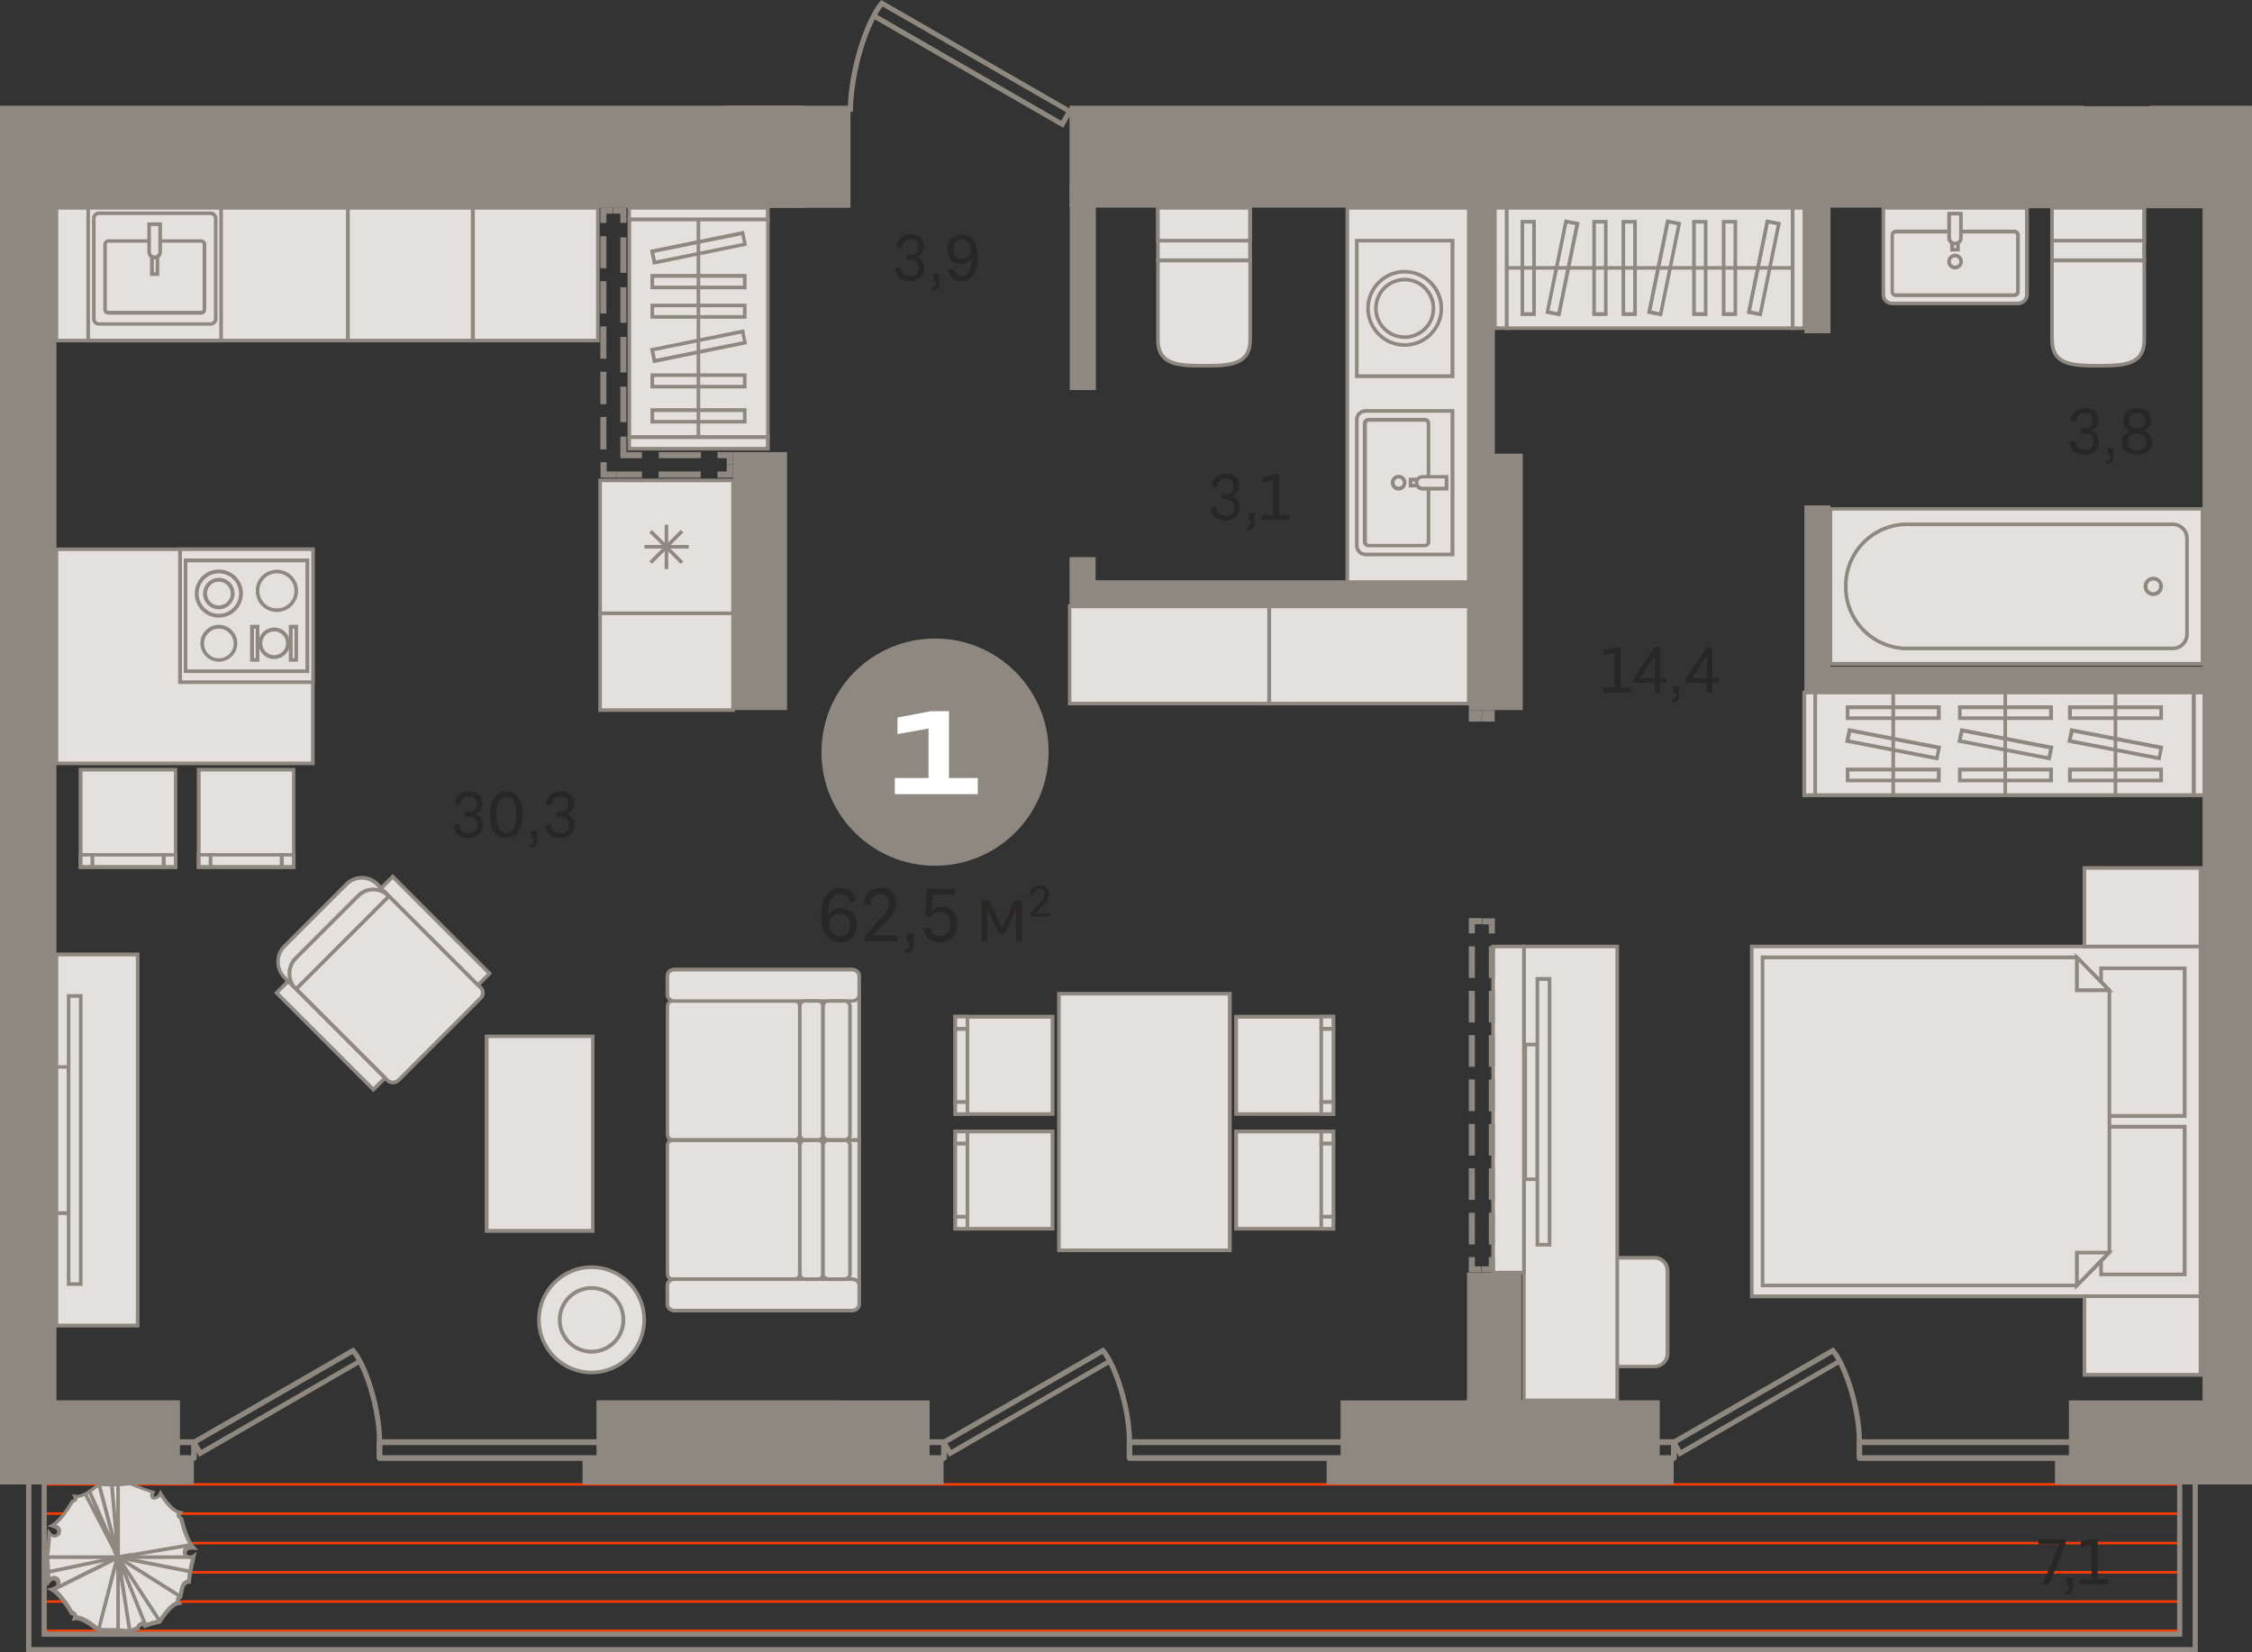 <?xml version="1.0" encoding="utf-8"?>
<!-- Generator: Adobe Illustrator 24.1.2, SVG Export Plug-In . SVG Version: 6.00 Build 0)  -->
<svg version="1.1" id="Слой_1" xmlns="http://www.w3.org/2000/svg" xmlns:xlink="http://www.w3.org/1999/xlink" x="0px" y="0px"
	 viewBox="0 0 1001.2 734.6" style="enable-background:new 0 0 1001.2 734.6;" xml:space="preserve">
<rect x="0" y="0" width="1001.2" height="734.6" fill="#333333" stroke="none"/>
<g>
	<rect x="807" y="307.9" style="fill-rule:evenodd;clip-rule:evenodd;fill:#E3E0DD;" width="168.3" height="45.6"/>
	<path style="fill-rule:evenodd;clip-rule:evenodd;fill:#8F8880;" d="M807.8,352.7h166.7v-44H807.8V352.7L807.8,352.7z M976.2,354.4
		H806.2v-47.3h169.9V354.4z"/>
	<rect x="975.3" y="307.9" style="fill-rule:evenodd;clip-rule:evenodd;fill:#E3E0DD;" width="4.8" height="45.6"/>
	<path style="fill-rule:evenodd;clip-rule:evenodd;fill:#8F8880;" d="M976.2,352.7h3.2v-44h-3.2V352.7L976.2,352.7z M981,354.4h-6.5
		v-47.3h6.5V354.4z"/>
	<rect x="802.2" y="307.9" style="fill-rule:evenodd;clip-rule:evenodd;fill:#E3E0DD;" width="4.8" height="45.6"/>
	<path style="fill-rule:evenodd;clip-rule:evenodd;fill:#8F8880;" d="M803,352.7h3.2v-44H803V352.7L803,352.7z M807.8,354.4h-6.5
		v-47.3h6.5V354.4z"/>
	<rect x="920.2" y="342.1" style="fill-rule:evenodd;clip-rule:evenodd;fill:#E3E0DD;" width="40.6" height="4.8"/>
	<path style="fill-rule:evenodd;clip-rule:evenodd;fill:#8F8880;" d="M921.1,346.2H960V343h-38.9V346.2L921.1,346.2z M961.6,347.8
		h-42.2v-6.5h42.2V347.8z"/>
	<rect x="920.2" y="314.5" style="fill-rule:evenodd;clip-rule:evenodd;fill:#E3E0DD;" width="40.6" height="4.8"/>
	<path style="fill-rule:evenodd;clip-rule:evenodd;fill:#8F8880;" d="M921.1,318.5H960v-3.2h-38.9V318.5L921.1,318.5z M961.6,320.1
		h-42.2v-6.5h42.2V320.1z"/>
	<polygon style="fill-rule:evenodd;clip-rule:evenodd;fill:#E3E0DD;" points="960.9,332.4 959.9,337.1 920.1,329.4 921.1,324.7 	"/>
	<path style="fill-rule:evenodd;clip-rule:evenodd;fill:#8F8880;" d="M921.1,328.8l38.2,7.4l0.7-3.1l-38.2-7.4L921.1,328.8
		L921.1,328.8z M960.5,338.1l-41.4-8l1.3-6.4l41.4,8L960.5,338.1z"/>
	<rect x="871.3" y="342.1" style="fill-rule:evenodd;clip-rule:evenodd;fill:#E3E0DD;" width="40.6" height="4.8"/>
	<path style="fill-rule:evenodd;clip-rule:evenodd;fill:#8F8880;" d="M872.1,346.2H911V343h-38.9V346.2L872.1,346.2z M912.7,347.8
		h-42.2v-6.5h42.2V347.8z"/>
	<rect x="821.4" y="342.1" style="fill-rule:evenodd;clip-rule:evenodd;fill:#E3E0DD;" width="40.6" height="4.8"/>
	<path style="fill-rule:evenodd;clip-rule:evenodd;fill:#8F8880;" d="M822.2,346.2h38.9V343h-38.9V346.2L822.2,346.2z M862.8,347.8
		h-42.2v-6.5h42.2V347.8z"/>
	<rect x="871.3" y="314.5" style="fill-rule:evenodd;clip-rule:evenodd;fill:#E3E0DD;" width="40.6" height="4.8"/>
	<path style="fill-rule:evenodd;clip-rule:evenodd;fill:#8F8880;" d="M872.1,318.5H911v-3.2h-38.9V318.5L872.1,318.5z M912.7,320.1
		h-42.2v-6.5h42.2V320.1z"/>
	<rect x="821.4" y="314.5" style="fill-rule:evenodd;clip-rule:evenodd;fill:#E3E0DD;" width="40.6" height="4.8"/>
	<path style="fill-rule:evenodd;clip-rule:evenodd;fill:#8F8880;" d="M822.2,318.5h38.9v-3.2h-38.9V318.5L822.2,318.5z M862.8,320.1
		h-42.2v-6.5h42.2V320.1z"/>
	<polygon style="fill-rule:evenodd;clip-rule:evenodd;fill:#E3E0DD;" points="911.9,332.4 910.9,337.1 871.2,329.4 872.2,324.7 	"/>
	<path style="fill-rule:evenodd;clip-rule:evenodd;fill:#8F8880;" d="M872.1,328.8l38.2,7.4l0.7-3.1l-38.1-7.4L872.1,328.8
		L872.1,328.8z M911.6,338.1l-41.4-8l1.4-6.4l41.4,8L911.6,338.1z"/>
	<polygon style="fill-rule:evenodd;clip-rule:evenodd;fill:#E3E0DD;" points="862.1,332.4 861.1,337.1 821.3,329.4 822.3,324.7 	"/>
	<path style="fill-rule:evenodd;clip-rule:evenodd;fill:#8F8880;" d="M822.3,328.8l38.2,7.4l0.7-3.1l-38.2-7.4L822.3,328.8
		L822.3,328.8z M861.7,338.1l-41.4-8l1.3-6.4l41.4,8L861.7,338.1z"/>
	<rect x="939.7" y="307.9" style="fill-rule:evenodd;clip-rule:evenodd;fill:#8F8880;" width="1.6" height="45.6"/>
	<rect x="890.7" y="307.9" style="fill-rule:evenodd;clip-rule:evenodd;fill:#8F8880;" width="1.6" height="45.6"/>
	<rect x="840.9" y="307.9" style="fill-rule:evenodd;clip-rule:evenodd;fill:#8F8880;" width="1.6" height="45.6"/>
	<rect x="549.6" y="503.1" style="fill-rule:evenodd;clip-rule:evenodd;fill:#E3E0DD;" width="43.2" height="43.2"/>
	<path style="fill-rule:evenodd;clip-rule:evenodd;fill:#8F8880;" d="M550.4,545.5H592v-41.6h-41.6V545.5L550.4,545.5z M593.6,547.1
		h-44.9v-44.9h44.9V547.1z"/>
	<rect x="587.4" y="503.1" style="fill-rule:evenodd;clip-rule:evenodd;fill:#E3E0DD;" width="5.4" height="5.4"/>
	<path style="fill-rule:evenodd;clip-rule:evenodd;fill:#8F8880;" d="M588.2,507.7h3.8v-3.8h-3.8V507.7L588.2,507.7z M593.6,509.3
		h-7v-7h7V509.3z"/>
	<rect x="587.4" y="540.9" style="fill-rule:evenodd;clip-rule:evenodd;fill:#E3E0DD;" width="5.4" height="5.4"/>
	<path style="fill-rule:evenodd;clip-rule:evenodd;fill:#8F8880;" d="M588.2,545.5h3.8v-3.8h-3.8V545.5L588.2,545.5z M593.6,547.1
		h-7v-7h7V547.1z"/>
	<rect x="587.4" y="508.5" style="fill-rule:evenodd;clip-rule:evenodd;fill:#E3E0DD;" width="5.4" height="32.4"/>
	<path style="fill-rule:evenodd;clip-rule:evenodd;fill:#8F8880;" d="M588.2,540.1h3.8v-30.8h-3.8V540.1L588.2,540.1z M593.6,541.7
		h-7v-34.1h7V541.7z"/>
	<rect x="424.7" y="503.1" style="fill-rule:evenodd;clip-rule:evenodd;fill:#E3E0DD;" width="43.2" height="43.2"/>
	<path style="fill-rule:evenodd;clip-rule:evenodd;fill:#8F8880;" d="M425.5,545.5h41.6v-41.6h-41.6V545.5L425.5,545.5z
		 M468.8,547.1h-44.9v-44.9h44.9V547.1z"/>
	<rect x="424.7" y="503.1" style="fill-rule:evenodd;clip-rule:evenodd;fill:#E3E0DD;" width="5.4" height="5.4"/>
	<path style="fill-rule:evenodd;clip-rule:evenodd;fill:#8F8880;" d="M425.5,507.7h3.8v-3.8h-3.8V507.7L425.5,507.7z M430.9,509.3
		h-7v-7h7V509.3z"/>
	<rect x="424.7" y="540.9" style="fill-rule:evenodd;clip-rule:evenodd;fill:#E3E0DD;" width="5.4" height="5.4"/>
	<path style="fill-rule:evenodd;clip-rule:evenodd;fill:#8F8880;" d="M425.5,545.5h3.8v-3.8h-3.8V545.5L425.5,545.5z M430.9,547.1
		h-7v-7h7V547.1z"/>
	<rect x="424.7" y="508.5" style="fill-rule:evenodd;clip-rule:evenodd;fill:#E3E0DD;" width="5.4" height="32.4"/>
	<path style="fill-rule:evenodd;clip-rule:evenodd;fill:#8F8880;" d="M425.5,540.1h3.8v-30.8h-3.8V540.1L425.5,540.1z M430.9,541.7
		h-7v-34.1h7V541.7z"/>
	<rect x="549.6" y="452" style="fill-rule:evenodd;clip-rule:evenodd;fill:#E3E0DD;" width="43.2" height="43.2"/>
	<path style="fill-rule:evenodd;clip-rule:evenodd;fill:#8F8880;" d="M550.4,494.5H592v-41.6h-41.6V494.5L550.4,494.5z M593.6,496.1
		h-44.9v-44.9h44.9V496.1z"/>
	<rect x="587.4" y="452" style="fill-rule:evenodd;clip-rule:evenodd;fill:#E3E0DD;" width="5.4" height="5.4"/>
	<path style="fill-rule:evenodd;clip-rule:evenodd;fill:#8F8880;" d="M588.2,456.6h3.8v-3.8h-3.8V456.6L588.2,456.6z M593.6,458.2
		h-7v-7h7V458.2z"/>
	<rect x="587.4" y="489.9" style="fill-rule:evenodd;clip-rule:evenodd;fill:#E3E0DD;" width="5.4" height="5.4"/>
	<path style="fill-rule:evenodd;clip-rule:evenodd;fill:#8F8880;" d="M588.2,494.5h3.8v-3.8h-3.8V494.5L588.2,494.5z M593.6,496.1
		h-7v-7h7V496.1z"/>
	<rect x="587.4" y="457.4" style="fill-rule:evenodd;clip-rule:evenodd;fill:#E3E0DD;" width="5.4" height="32.4"/>
	<path style="fill-rule:evenodd;clip-rule:evenodd;fill:#8F8880;" d="M588.2,489.1h3.8v-30.8h-3.8V489.1L588.2,489.1z M593.6,490.7
		h-7v-34.1h7V490.7z"/>
	<rect x="424.7" y="452" style="fill-rule:evenodd;clip-rule:evenodd;fill:#E3E0DD;" width="43.2" height="43.2"/>
	<path style="fill-rule:evenodd;clip-rule:evenodd;fill:#8F8880;" d="M425.5,494.5h41.6v-41.6h-41.6V494.5L425.5,494.5z
		 M468.8,496.1h-44.9v-44.9h44.9V496.1z"/>
	<rect x="424.7" y="452" style="fill-rule:evenodd;clip-rule:evenodd;fill:#E3E0DD;" width="5.4" height="5.4"/>
	<path style="fill-rule:evenodd;clip-rule:evenodd;fill:#8F8880;" d="M425.5,456.6h3.8v-3.8h-3.8V456.6L425.5,456.6z M430.9,458.2
		h-7v-7h7V458.2z"/>
	<rect x="424.7" y="489.9" style="fill-rule:evenodd;clip-rule:evenodd;fill:#E3E0DD;" width="5.4" height="5.4"/>
	<path style="fill-rule:evenodd;clip-rule:evenodd;fill:#8F8880;" d="M425.5,494.5h3.8v-3.8h-3.8V494.5L425.5,494.5z M430.9,496.1
		h-7v-7h7V496.1z"/>
	<rect x="424.7" y="457.4" style="fill-rule:evenodd;clip-rule:evenodd;fill:#E3E0DD;" width="5.4" height="32.4"/>
	<path style="fill-rule:evenodd;clip-rule:evenodd;fill:#8F8880;" d="M425.5,489.1h3.8v-30.8h-3.8V489.1L425.5,489.1z M430.9,490.7
		h-7v-34.1h7V490.7z"/>
	<rect x="470.8" y="441.8" style="fill-rule:evenodd;clip-rule:evenodd;fill:#E3E0DD;" width="76" height="114.1"/>
	<path style="fill-rule:evenodd;clip-rule:evenodd;fill:#8F8880;" d="M471.6,555.1h74.3V442.6h-74.3V555.1L471.6,555.1z
		 M547.6,556.7H470V441h77.6V556.7z"/>
	<rect x="88.4" y="342.2" style="fill-rule:evenodd;clip-rule:evenodd;fill:#E3E0DD;" width="42.2" height="43.2"/>
	<path style="fill-rule:evenodd;clip-rule:evenodd;fill:#8F8880;" d="M89.2,384.6h40.6V343H89.2V384.6L89.2,384.6z M131.4,386.3
		H87.5v-44.9h43.8V386.3z"/>
	<rect x="88.4" y="380" style="fill-rule:evenodd;clip-rule:evenodd;fill:#E3E0DD;" width="5.3" height="5.4"/>
	<path style="fill-rule:evenodd;clip-rule:evenodd;fill:#8F8880;" d="M89.2,384.6h3.7v-3.8h-3.7V384.6L89.2,384.6z M94.4,386.3h-6.9
		v-7h6.9V386.3z"/>
	<rect x="125.3" y="380" style="fill-rule:evenodd;clip-rule:evenodd;fill:#E3E0DD;" width="5.3" height="5.4"/>
	<path style="fill-rule:evenodd;clip-rule:evenodd;fill:#8F8880;" d="M126.1,384.6h3.7v-3.8h-3.7V384.6L126.1,384.6z M131.4,386.3
		h-6.9v-7h6.9V386.3z"/>
	<rect x="93.6" y="380" style="fill-rule:evenodd;clip-rule:evenodd;fill:#E3E0DD;" width="31.6" height="5.4"/>
	<path style="fill-rule:evenodd;clip-rule:evenodd;fill:#8F8880;" d="M94.4,384.6h30v-3.8h-30V384.6L94.4,384.6z M126.1,386.3H92.8
		v-7h33.3V386.3z"/>
	<rect x="35.9" y="342.2" style="fill-rule:evenodd;clip-rule:evenodd;fill:#E3E0DD;" width="42.2" height="43.2"/>
	<path style="fill-rule:evenodd;clip-rule:evenodd;fill:#8F8880;" d="M36.7,384.6h40.6V343H36.7V384.6L36.7,384.6z M78.9,386.3H35
		v-44.9h43.8V386.3z"/>
	<rect x="35.9" y="380" style="fill-rule:evenodd;clip-rule:evenodd;fill:#E3E0DD;" width="5.3" height="5.4"/>
	<path style="fill-rule:evenodd;clip-rule:evenodd;fill:#8F8880;" d="M36.7,384.6h3.7v-3.8h-3.7V384.6L36.7,384.6z M41.9,386.3H35
		v-7h6.9V386.3z"/>
	<rect x="72.8" y="380" style="fill-rule:evenodd;clip-rule:evenodd;fill:#E3E0DD;" width="5.3" height="5.4"/>
	<path style="fill-rule:evenodd;clip-rule:evenodd;fill:#8F8880;" d="M73.6,384.6h3.7v-3.8h-3.7V384.6L73.6,384.6z M78.9,386.3H72
		v-7h6.9V386.3z"/>
	<rect x="41.1" y="380" style="fill-rule:evenodd;clip-rule:evenodd;fill:#E3E0DD;" width="31.6" height="5.4"/>
	<path style="fill-rule:evenodd;clip-rule:evenodd;fill:#8F8880;" d="M41.9,384.6h30v-3.8h-30V384.6L41.9,384.6z M73.6,386.3H40.3
		v-7h33.3V386.3z"/>
	<rect x="19.1" y="685.5" style="fill-rule:evenodd;clip-rule:evenodd;fill:#FF3C00;" width="950.5" height="1.1"/>
	<rect x="19.1" y="711.5" style="fill-rule:evenodd;clip-rule:evenodd;fill:#FF3C00;" width="950.5" height="1.1"/>
	<rect y="659.4" style="fill-rule:evenodd;clip-rule:evenodd;fill:#FF3C00;" width="6.4" height="0.6"/>
	<rect x="19.1" y="659.4" style="fill-rule:evenodd;clip-rule:evenodd;fill:#FF3C00;" width="950.5" height="1.1"/>
	<rect x="19.1" y="698.5" style="fill-rule:evenodd;clip-rule:evenodd;fill:#FF3C00;" width="950.5" height="1.1"/>
	<rect x="19.1" y="724.5" style="fill-rule:evenodd;clip-rule:evenodd;fill:#FF3C00;" width="950.5" height="1.1"/>
	<rect x="19.1" y="672.4" style="fill-rule:evenodd;clip-rule:evenodd;fill:#FF3C00;" width="950.5" height="1.1"/>
	<polygon style="fill-rule:evenodd;clip-rule:evenodd;fill:#8F8880;" points="11.6,660 11.6,642.1 7,642.1 7,660 4.7,660 4.7,639.8 
		13.9,639.8 13.9,734.6 11.6,734.6 11.6,660 	"/>
	<path style="fill-rule:evenodd;clip-rule:evenodd;fill:#8F8880;" d="M13.9,732.3h960.9v-90.2h-4.6v85.6H18.5v-85.6h-4.6V732.3
		L13.9,732.3z M11.6,734.6V660h0v-20.2h9.2v85.6h947.1v-85.6h9.2v94.8H11.6z"/>
	<rect x="599" y="92.3" style="fill-rule:evenodd;clip-rule:evenodd;fill:#E3E0DD;" width="54" height="170.3"/>
	<path style="fill-rule:evenodd;clip-rule:evenodd;fill:#8F8880;" d="M599.8,261.9h52.4V93.2h-52.4V261.9L599.8,261.9z M653.8,263.5
		h-55.6V91.5h55.6V263.5z"/>
	<rect x="266.8" y="213.6" style="fill-rule:evenodd;clip-rule:evenodd;fill:#E3E0DD;" width="59.1" height="59.1"/>
	<path style="fill-rule:evenodd;clip-rule:evenodd;fill:#8F8880;" d="M267.6,271.9h57.5v-57.5h-57.5V271.9L267.6,271.9z
		 M326.7,273.5H266v-60.7h60.7V273.5z"/>
	<rect x="295.5" y="233.3" style="fill-rule:evenodd;clip-rule:evenodd;fill:#8F8880;" width="1.6" height="19.7"/>
	<rect x="286.5" y="242.3" style="fill-rule:evenodd;clip-rule:evenodd;fill:#8F8880;" width="19.7" height="1.6"/>
	
		<rect x="286.5" y="242.3" transform="matrix(0.707 -0.707 0.707 0.707 -85.141 280.765)" style="fill-rule:evenodd;clip-rule:evenodd;fill:#8F8880;" width="19.7" height="1.6"/>
	
		<rect x="295.5" y="233.3" transform="matrix(0.707 -0.707 0.707 0.707 -85.141 280.765)" style="fill-rule:evenodd;clip-rule:evenodd;fill:#8F8880;" width="1.6" height="19.7"/>
	<path style="fill-rule:evenodd;clip-rule:evenodd;fill:#E3E0DD;" d="M741.4,601.7V565c0-3.2-2.6-5.8-5.8-5.8h-36.8
		c-3.2,0-5.8,2.6-5.8,5.8v36.8c0,3.2,2.6,5.8,5.8,5.8h36.8C738.8,607.5,741.4,604.9,741.4,601.7z"/>
	<path style="fill-rule:evenodd;clip-rule:evenodd;fill:#8F8880;" d="M698.8,560c-2.8,0-5,2.2-5,5v36.8c0,2.8,2.2,5,5,5h36.7
		c2.8,0,5-2.2,5-5V565c0-2.8-2.2-5-5-5H698.8L698.8,560z M735.6,608.3h-36.7c-3.7,0-6.6-3-6.6-6.6V565c0-3.7,3-6.6,6.6-6.6h36.7
		c3.7,0,6.6,3,6.6,6.6v36.8C742.2,605.4,739.2,608.3,735.6,608.3z"/>
	<rect x="677.5" y="420.8" style="fill-rule:evenodd;clip-rule:evenodd;fill:#E3E0DD;" width="41.5" height="201.8"/>
	<path style="fill-rule:evenodd;clip-rule:evenodd;fill:#8F8880;" d="M678.3,621.8h39.9V421.6h-39.9V621.8L678.3,621.8z
		 M719.8,623.4h-43.1V420h43.1V623.4z"/>
	<rect x="663.8" y="420.8" style="fill-rule:evenodd;clip-rule:evenodd;fill:#E3E0DD;" width="13.7" height="145"/>
	<path style="fill-rule:evenodd;clip-rule:evenodd;fill:#8F8880;" d="M664.6,565h12.1V421.6h-12.1V565L664.6,565z M678.3,566.6H663
		V420h15.3V566.6z"/>
	<rect x="216.3" y="460.8" style="fill-rule:evenodd;clip-rule:evenodd;fill:#E3E0DD;" width="47.2" height="86.5"/>
	<path style="fill-rule:evenodd;clip-rule:evenodd;fill:#8F8880;" d="M217.2,546.4h45.6v-84.9h-45.6V546.4L217.2,546.4z
		 M264.3,548.1h-48.8V460h48.8V548.1z"/>
	<rect x="564.2" y="269.5" style="fill-rule:evenodd;clip-rule:evenodd;fill:#E3E0DD;" width="88.7" height="43.3"/>
	<path style="fill-rule:evenodd;clip-rule:evenodd;fill:#8F8880;" d="M565.1,312h87.1v-41.6h-87.1V312L565.1,312z M653.8,313.6
		h-90.3v-44.9h90.3V313.6z"/>
	<rect x="475.5" y="269.5" style="fill-rule:evenodd;clip-rule:evenodd;fill:#E3E0DD;" width="88.7" height="43.3"/>
	<path style="fill-rule:evenodd;clip-rule:evenodd;fill:#8F8880;" d="M476.3,312h87.1v-41.6h-87.1V312L476.3,312z M565.1,313.6
		h-90.3v-44.9h90.3V313.6z"/>
	<rect x="813.8" y="226.2" style="fill-rule:evenodd;clip-rule:evenodd;fill:#E3E0DD;" width="165.4" height="68.9"/>
	<path style="fill-rule:evenodd;clip-rule:evenodd;fill:#8F8880;" d="M814.6,294.3h163.8v-67.3H814.6V294.3L814.6,294.3z M980,296
		h-167v-70.5h167V296z"/>
	<path style="fill-rule:evenodd;clip-rule:evenodd;fill:#E3E0DD;" d="M820.6,260.4v0.6c0,15.1,12.2,27.3,27.3,27.3H966
		c3.5,0,6.3-2.8,6.3-6.3v-42.6c0-3.5-2.8-6.3-6.3-6.3H847.9C832.9,233.1,820.6,245.4,820.6,260.4z"/>
	<path style="fill-rule:evenodd;clip-rule:evenodd;fill:#8F8880;" d="M847.9,233.9c-14.6,0-26.5,11.9-26.5,26.5v0.6
		c0,14.6,11.9,26.5,26.5,26.5H966c3,0,5.5-2.5,5.5-5.5v-42.6c0-3-2.4-5.5-5.5-5.5H847.9L847.9,233.9z M966,289.1H847.9
		c-15.5,0-28.1-12.6-28.1-28.1v-0.6c0-15.5,12.6-28.1,28.1-28.1H966c3.9,0,7.1,3.2,7.1,7.1V282C973.1,285.9,969.9,289.1,966,289.1z"
		/>
	<path style="fill-rule:evenodd;clip-rule:evenodd;fill:#E3E0DD;" d="M957.3,257.3c-1.9,0-3.4,1.5-3.4,3.4c0,1.9,1.5,3.4,3.4,3.4
		s3.4-1.5,3.4-3.4C960.8,258.8,959.2,257.3,957.3,257.3z"/>
	<path style="fill-rule:evenodd;clip-rule:evenodd;fill:#8F8880;" d="M957.3,258.1c-1.5,0-2.6,1.2-2.6,2.6c0,1.5,1.2,2.6,2.6,2.6
		c1.5,0,2.6-1.2,2.6-2.6C960,259.2,958.8,258.1,957.3,258.1L957.3,258.1z M957.3,265c-2.3,0-4.3-1.9-4.3-4.3c0-2.3,1.9-4.3,4.3-4.3
		c2.3,0,4.3,1.9,4.3,4.3C961.6,263.1,959.7,265,957.3,265z"/>
	<rect x="0" y="423.5" style="fill-rule:evenodd;clip-rule:evenodd;fill:#8F8880;" width="0.8" height="166.6"/>
	<rect x="25.1" y="424.3" style="fill-rule:evenodd;clip-rule:evenodd;fill:#E3E0DD;" width="36.1" height="165"/>
	<path style="fill-rule:evenodd;clip-rule:evenodd;fill:#8F8880;" d="M25.9,588.5h34.5V425.2H25.9V588.5L25.9,588.5z M62,590.2H24.3
		V423.5H62V590.2z"/>
	<rect x="678.1" y="464.4" style="fill-rule:evenodd;clip-rule:evenodd;fill:#E3E0DD;" width="5.4" height="59.9"/>
	<path style="fill-rule:evenodd;clip-rule:evenodd;fill:#8F8880;" d="M678.9,523.5h3.8v-58.3h-3.8V523.5L678.9,523.5z M684.3,525.1
		h-7v-61.5h7V525.1z"/>
	<rect x="683.5" y="435.2" style="fill-rule:evenodd;clip-rule:evenodd;fill:#E3E0DD;" width="5.4" height="118.1"/>
	<path style="fill-rule:evenodd;clip-rule:evenodd;fill:#8F8880;" d="M684.3,552.6h3.8V436.1h-3.8V552.6L684.3,552.6z M689.7,554.2
		h-7V434.4h7V554.2z"/>
	<rect x="0" y="473.5" style="fill-rule:evenodd;clip-rule:evenodd;fill:#8F8880;" width="0.8" height="66.6"/>
	<rect x="25.1" y="474.3" style="fill-rule:evenodd;clip-rule:evenodd;fill:#E3E0DD;" width="5.4" height="65"/>
	<path style="fill-rule:evenodd;clip-rule:evenodd;fill:#8F8880;" d="M25.9,538.5h3.8v-63.4h-3.8V538.5L25.9,538.5z M31.3,540.2h-7
		v-66.6h7V540.2z"/>
	<rect x="30.5" y="442.8" style="fill-rule:evenodd;clip-rule:evenodd;fill:#E3E0DD;" width="5.4" height="128.1"/>
	<path style="fill-rule:evenodd;clip-rule:evenodd;fill:#8F8880;" d="M31.3,570.1h3.8V443.6h-3.8V570.1L31.3,570.1z M36.7,571.7h-7
		V442h7V571.7z"/>
	<rect x="778.8" y="420.8" style="fill-rule:evenodd;clip-rule:evenodd;fill:#E3E0DD;" width="199.6" height="155.6"/>
	<path style="fill-rule:evenodd;clip-rule:evenodd;fill:#8F8880;" d="M779.6,575.5h197.9V421.6H779.6V575.5L779.6,575.5z
		 M979.2,577.2H778V420h201.2V577.2z"/>
	<rect x="934.1" y="501" style="fill-rule:evenodd;clip-rule:evenodd;fill:#E3E0DD;" width="37.2" height="65.6"/>
	<path style="fill-rule:evenodd;clip-rule:evenodd;fill:#8F8880;" d="M934.9,565.8h35.5v-64h-35.5V565.8L934.9,565.8z M972.1,567.4
		h-38.8v-67.3h38.8V567.4z"/>
	<rect x="934.1" y="430.5" style="fill-rule:evenodd;clip-rule:evenodd;fill:#E3E0DD;" width="37.2" height="65.6"/>
	<path style="fill-rule:evenodd;clip-rule:evenodd;fill:#8F8880;" d="M934.9,495.3h35.5v-64h-35.5V495.3L934.9,495.3z M972.1,497
		h-38.8v-67.3h38.8V497z"/>
	<polygon style="fill-rule:evenodd;clip-rule:evenodd;fill:#E3E0DD;" points="937.8,556.9 923.3,571.5 783.6,571.5 783.6,425.7 
		923.3,425.7 937.8,440.2 	"/>
	<path style="fill-rule:evenodd;clip-rule:evenodd;fill:#8F8880;" d="M784.4,570.7H923l14-14.1v-116l-14-14.1H784.4V570.7
		L784.4,570.7z M923.7,572.3H782.8V424.8h140.9l14.9,15.1v117.3L923.7,572.3z"/>
	<polygon style="fill-rule:evenodd;clip-rule:evenodd;fill:#E3E0DD;" points="923.3,571.5 923.3,556.9 937.6,556.9 	"/>
	<path style="fill-rule:evenodd;clip-rule:evenodd;fill:#8F8880;" d="M924.2,557.7v11.8l11.5-11.8H924.2L924.2,557.7z M922.5,573.5
		v-17.4h17L922.5,573.5z"/>
	<polygon style="fill-rule:evenodd;clip-rule:evenodd;fill:#E3E0DD;" points="923.3,425.7 923.3,440.2 937.6,440.2 	"/>
	<path style="fill-rule:evenodd;clip-rule:evenodd;fill:#8F8880;" d="M924.2,439.4h11.5l-11.5-11.8V439.4L924.2,439.4z M939.5,441.1
		h-17v-17.4L939.5,441.1z"/>
	<rect x="926.7" y="385.9" style="fill-rule:evenodd;clip-rule:evenodd;fill:#E3E0DD;" width="51.7" height="34.9"/>
	<path style="fill-rule:evenodd;clip-rule:evenodd;fill:#8F8880;" d="M927.5,420h50v-33.3h-50V420L927.5,420z M979.2,421.6h-53.3
		v-36.5h53.3V421.6z"/>
	<rect x="926.7" y="576.3" style="fill-rule:evenodd;clip-rule:evenodd;fill:#E3E0DD;" width="51.7" height="34.9"/>
	<path style="fill-rule:evenodd;clip-rule:evenodd;fill:#8F8880;" d="M927.5,610.4h50v-33.3h-50V610.4L927.5,610.4z M979.2,612.1
		h-53.3v-36.5h53.3V612.1z"/>
	<path style="fill-rule:evenodd;clip-rule:evenodd;fill:#E3E0DD;" d="M126.4,420.8l27.7-27.7c3.8-3.8,9.9-3.8,13.6,0l0.1,0.1
		l5.2,5.2l-41.3,41.3l-5.2-5.2l-0.1-0.1C122.6,430.7,122.6,424.6,126.4,420.8z"/>
	<path style="fill-rule:evenodd;clip-rule:evenodd;fill:#8F8880;" d="M160.8,391.1c-2.3,0-4.5,0.9-6.2,2.6l-27.7,27.7
		c-3.4,3.4-3.4,9,0,12.5l4.7,4.7l40.2-40.2l-4.6-4.6C165.4,392,163.1,391.1,160.8,391.1L160.8,391.1z M131.6,440.8l-5.7-5.7
		c-4.1-4.1-4.1-10.8-0.1-14.9l27.7-27.7c4.1-4.1,10.7-4.1,14.8,0l5.8,5.8l-0.6,0.6L131.6,440.8z"/>
	<path style="fill-rule:evenodd;clip-rule:evenodd;fill:#E3E0DD;" d="M172.9,398.4l-41.3,41.3l40.6,40.6c1.4,1.4,3.6,1.4,4.9,0
		l36.4-36.4c1.4-1.4,1.4-3.6,0-4.9L172.9,398.4z"/>
	<path style="fill-rule:evenodd;clip-rule:evenodd;fill:#8F8880;" d="M132.8,439.7l40,40c1,1,2.7,1,3.8,0l36.4-36.4
		c0.5-0.5,0.8-1.2,0.8-1.9c0-0.7-0.3-1.4-0.8-1.9l-40-40L132.8,439.7L132.8,439.7z M174.6,482.1c-1.1,0-2.2-0.4-3-1.3l-41.1-41.1
		l0.6-0.6l41.9-41.9l0.6,0.6l40.6,40.6c0.8,0.8,1.3,1.9,1.3,3c0,1.2-0.4,2.2-1.3,3l-36.4,36.4C176.8,481.7,175.7,482.1,174.6,482.1z
		"/>
	<path style="fill-rule:evenodd;clip-rule:evenodd;fill:#E3E0DD;" d="M131.5,426l27.7-27.7c3.8-3.8,9.9-3.8,13.6,0l0.1,0.1
		l-41.3,41.3l-0.1-0.1C127.8,435.8,127.8,429.7,131.5,426z"/>
	<path style="fill-rule:evenodd;clip-rule:evenodd;fill:#8F8880;" d="M166,396.3c-2.3,0-4.5,0.9-6.2,2.6l-27.7,27.7
		c-3.3,3.3-3.4,8.5-0.5,12l40.1-40.1C170.1,397,168,396.3,166,396.3L166,396.3z M131.6,440.8l-0.6-0.5c-4.2-4.2-4.2-10.8-0.1-14.9
		l27.7-27.7c4.1-4.1,10.7-4.1,14.8,0l0.6,0.6l-0.5,0.6L131.6,440.8z"/>
	
		<rect x="143.4" y="429.9" transform="matrix(0.707 -0.707 0.707 0.707 -282.416 238.834)" style="fill-rule:evenodd;clip-rule:evenodd;fill:#E3E0DD;" width="7.3" height="60.9"/>
	<path style="fill-rule:evenodd;clip-rule:evenodd;fill:#8F8880;" d="M124.1,441.4l41.9,41.9l4-4l-41.9-41.9L124.1,441.4
		L124.1,441.4z M166,485.6l-0.6-0.6l-43.6-43.6l6.3-6.3l0.6,0.6l43.6,43.6L166,485.6z"/>
	
		<rect x="189.9" y="383.4" transform="matrix(0.707 -0.707 0.707 0.707 -235.957 258.136)" style="fill-rule:evenodd;clip-rule:evenodd;fill:#E3E0DD;" width="7.3" height="60.9"/>
	<path style="fill-rule:evenodd;clip-rule:evenodd;fill:#8F8880;" d="M170.6,394.9l41.9,41.9l4-4l-41.9-41.9L170.6,394.9
		L170.6,394.9z M212.5,439.1l-0.6-0.6l-43.6-43.6l6.3-6.3l0.6,0.6l43.6,43.6L212.5,439.1z"/>
	<rect x="342.9" y="506.8" style="fill-rule:evenodd;clip-rule:evenodd;fill:#E3E0DD;" width="39.1" height="64.3"/>
	<path style="fill-rule:evenodd;clip-rule:evenodd;fill:#8F8880;" d="M343.7,570.4h37.5v-62.7h-37.5V570.4L343.7,570.4z M382.8,572
		h-40.7v-66h40.7V572z"/>
	<rect x="342.9" y="442.5" style="fill-rule:evenodd;clip-rule:evenodd;fill:#E3E0DD;" width="39.1" height="64.3"/>
	<path style="fill-rule:evenodd;clip-rule:evenodd;fill:#8F8880;" d="M343.7,506h37.5v-62.7h-37.5V506L343.7,506z M382.8,507.7
		h-40.7v-66h40.7V507.7z"/>
	<path style="fill-rule:evenodd;clip-rule:evenodd;fill:#E3E0DD;" d="M296.7,566.3v-57.2c0-1.3,1-2.3,2.2-2.3h54.5
		c1.2,0,2.2,1,2.2,2.3v57.2c0,1.3-1,2.3-2.2,2.3h-54.5C297.7,568.7,296.7,567.6,296.7,566.3z"/>
	<path style="fill-rule:evenodd;clip-rule:evenodd;fill:#8F8880;" d="M298.9,507.7c-0.8,0-1.4,0.7-1.4,1.5v57.2
		c0,0.8,0.6,1.5,1.4,1.5h54.5c0.8,0,1.4-0.7,1.4-1.5v-57.2c0-0.8-0.6-1.5-1.4-1.5H298.9L298.9,507.7z M353.5,569.5h-54.5
		c-1.7,0-3-1.4-3-3.1v-57.2c0-1.7,1.4-3.1,3-3.1h54.5c1.7,0,3,1.4,3,3.1v57.2C356.5,568.1,355.1,569.5,353.5,569.5z"/>
	<path style="fill-rule:evenodd;clip-rule:evenodd;fill:#E3E0DD;" d="M296.7,447.3v57.2c0,1.3,1,2.3,2.2,2.3h54.5
		c1.2,0,2.2-1,2.2-2.3v-57.2c0-1.3-1-2.3-2.2-2.3h-54.5C297.7,445,296.7,446.1,296.7,447.3z"/>
	<path style="fill-rule:evenodd;clip-rule:evenodd;fill:#8F8880;" d="M298.9,445.8c-0.8,0-1.4,0.7-1.4,1.5v57.2
		c0,0.8,0.6,1.5,1.4,1.5h54.5c0.8,0,1.4-0.7,1.4-1.5v-57.2c0-0.8-0.6-1.5-1.4-1.5H298.9L298.9,445.8z M353.5,507.7h-54.5
		c-1.7,0-3-1.4-3-3.1v-57.2c0-1.7,1.4-3.1,3-3.1h54.5c1.7,0,3,1.4,3,3.1v57.2C356.5,506.3,355.1,507.7,353.5,507.7z"/>
	<path style="fill-rule:evenodd;clip-rule:evenodd;fill:#E3E0DD;" d="M296.7,571.5v8.4c0,1.5,1.4,2.8,3.2,2.8h78.9
		c1.8,0,3.2-1.3,3.2-2.8v-8.4c0-1.5-1.4-2.8-3.2-2.8h-78.9C298.1,568.7,296.7,569.9,296.7,571.5z"/>
	<path style="fill-rule:evenodd;clip-rule:evenodd;fill:#8F8880;" d="M299.9,569.5c-1.3,0-2.4,0.9-2.4,2v8.4c0,1.1,1.1,2,2.4,2h78.9
		c1.3,0,2.4-0.9,2.4-2v-8.4c0-1.1-1.1-2-2.4-2H299.9L299.9,569.5z M378.8,583.5h-78.9c-2.2,0-4-1.6-4-3.6v-8.4c0-2,1.8-3.6,4-3.6
		h78.9c2.2,0,4,1.6,4,3.6v8.4C382.8,581.9,381,583.5,378.8,583.5z"/>
	<path style="fill-rule:evenodd;clip-rule:evenodd;fill:#E3E0DD;" d="M296.7,442.2v-8.4c0-1.5,1.4-2.8,3.2-2.8h78.9
		c1.8,0,3.2,1.3,3.2,2.8v8.4c0,1.5-1.4,2.8-3.2,2.8h-78.9C298.1,445,296.7,443.8,296.7,442.2z"/>
	<path style="fill-rule:evenodd;clip-rule:evenodd;fill:#8F8880;" d="M299.9,431.9c-1.3,0-2.4,0.9-2.4,2v8.4c0,1.1,1.1,2,2.4,2h78.9
		c1.3,0,2.4-0.9,2.4-2v-8.4c0-1.1-1.1-2-2.4-2H299.9L299.9,431.9z M378.8,445.8h-78.9c-2.2,0-4-1.6-4-3.6v-8.4c0-2,1.8-3.6,4-3.6
		h78.9c2.2,0,4,1.6,4,3.6v8.4C382.8,444.2,381,445.8,378.8,445.8z"/>
	<path style="fill-rule:evenodd;clip-rule:evenodd;fill:#E3E0DD;" d="M357.7,568.7h6.2c1.1,0,2.1-1,2.1-2.3v-57.2
		c0-1.3-0.9-2.3-2.1-2.3h-6.2c-1.1,0-2.1,1-2.1,2.3v57.2C355.7,567.6,356.6,568.7,357.7,568.7z"/>
	<path style="fill-rule:evenodd;clip-rule:evenodd;fill:#8F8880;" d="M357.7,507.7c-0.7,0-1.3,0.7-1.3,1.5v57.2
		c0,0.8,0.6,1.5,1.3,1.5h6.2c0.7,0,1.2-0.7,1.2-1.5v-57.2c0-0.8-0.6-1.5-1.2-1.5H357.7L357.7,507.7z M363.9,569.5h-6.2
		c-1.6,0-2.9-1.4-2.9-3.1v-57.2c0-1.7,1.3-3.1,2.9-3.1h6.2c1.6,0,2.9,1.4,2.9,3.1v57.2C366.8,568.1,365.5,569.5,363.9,569.5z"/>
	<path style="fill-rule:evenodd;clip-rule:evenodd;fill:#E3E0DD;" d="M357.7,445h6.2c1.1,0,2.1,1,2.1,2.3v57.2
		c0,1.3-0.9,2.3-2.1,2.3h-6.2c-1.1,0-2.1-1-2.1-2.3v-57.2C355.7,446.1,356.6,445,357.7,445z"/>
	<path style="fill-rule:evenodd;clip-rule:evenodd;fill:#8F8880;" d="M357.7,445.8c-0.7,0-1.3,0.7-1.3,1.5v57.2
		c0,0.8,0.6,1.5,1.3,1.5h6.2c0.7,0,1.2-0.7,1.2-1.5v-57.2c0-0.8-0.6-1.5-1.2-1.5H357.7L357.7,445.8z M363.9,507.7h-6.2
		c-1.6,0-2.9-1.4-2.9-3.1v-57.2c0-1.7,1.3-3.1,2.9-3.1h6.2c1.6,0,2.9,1.4,2.9,3.1v57.2C366.8,506.3,365.5,507.7,363.9,507.7z"/>
	<path style="fill-rule:evenodd;clip-rule:evenodd;fill:#E3E0DD;" d="M368.3,568.7h7.2c1.3,0,2.4-1,2.4-2.3v-57.2
		c0-1.3-1.1-2.3-2.4-2.3h-7.2c-1.3,0-2.4,1-2.4,2.3v57.2C366,567.6,367,568.7,368.3,568.7z"/>
	<path style="fill-rule:evenodd;clip-rule:evenodd;fill:#8F8880;" d="M368.3,507.7c-0.9,0-1.6,0.7-1.6,1.5v57.2
		c0,0.8,0.7,1.5,1.6,1.5h7.2c0.9,0,1.6-0.7,1.6-1.5v-57.2c0-0.8-0.7-1.5-1.6-1.5H368.3L368.3,507.7z M375.5,569.5h-7.2
		c-1.8,0-3.2-1.4-3.2-3.1v-57.2c0-1.7,1.4-3.1,3.2-3.1h7.2c1.8,0,3.2,1.4,3.2,3.1v57.2C378.7,568.1,377.3,569.5,375.5,569.5z"/>
	<path style="fill-rule:evenodd;clip-rule:evenodd;fill:#E3E0DD;" d="M368.3,445h7.2c1.3,0,2.4,1,2.4,2.3v57.2
		c0,1.3-1.1,2.3-2.4,2.3h-7.2c-1.3,0-2.4-1-2.4-2.3v-57.2C366,446.1,367,445,368.3,445z"/>
	<path style="fill-rule:evenodd;clip-rule:evenodd;fill:#8F8880;" d="M368.3,445.8c-0.9,0-1.6,0.7-1.6,1.5v57.2
		c0,0.8,0.7,1.5,1.6,1.5h7.2c0.9,0,1.6-0.7,1.6-1.5v-57.2c0-0.8-0.7-1.5-1.6-1.5H368.3L368.3,445.8z M375.5,507.7h-7.2
		c-1.8,0-3.2-1.4-3.2-3.1v-57.2c0-1.7,1.4-3.1,3.2-3.1h7.2c1.8,0,3.2,1.4,3.2,3.1v57.2C378.7,506.3,377.3,507.7,375.5,507.7z"/>
	<rect x="603.2" y="107" style="fill-rule:evenodd;clip-rule:evenodd;fill:#E3E0DD;" width="42.6" height="60.2"/>
	<path style="fill-rule:evenodd;clip-rule:evenodd;fill:#8F8880;" d="M604,166.4h40.9v-58.6H604V166.4L604,166.4z M646.6,168.1
		h-44.2v-61.9h44.2V168.1z"/>
	<path style="fill-rule:evenodd;clip-rule:evenodd;fill:#E3E0DD;" d="M608.2,137.1c0-9,7.3-16.3,16.3-16.3s16.3,7.3,16.3,16.3
		c0,9-7.3,16.3-16.3,16.3S608.2,146.1,608.2,137.1z"/>
	<path style="fill-rule:evenodd;clip-rule:evenodd;fill:#8F8880;" d="M624.5,121.6c-8.5,0-15.5,6.9-15.5,15.5
		c0,8.5,6.9,15.5,15.5,15.5c8.5,0,15.5-6.9,15.5-15.5C639.9,128.6,633,121.6,624.5,121.6L624.5,121.6z M624.5,154.2
		c-9.4,0-17.1-7.7-17.1-17.1c0-9.4,7.7-17.1,17.1-17.1c9.4,0,17.1,7.7,17.1,17.1C641.6,146.5,633.9,154.2,624.5,154.2z"/>
	<path style="fill-rule:evenodd;clip-rule:evenodd;fill:#E3E0DD;" d="M611.7,137.1c0-7.1,5.7-12.8,12.8-12.8
		c7.1,0,12.8,5.7,12.8,12.8c0,7.1-5.7,12.8-12.8,12.8C617.4,149.9,611.7,144.2,611.7,137.1z"/>
	<path style="fill-rule:evenodd;clip-rule:evenodd;fill:#8F8880;" d="M624.5,125.1c-6.6,0-12,5.4-12,12c0,6.6,5.4,12,12,12
		c6.6,0,12-5.4,12-12C636.4,130.5,631.1,125.1,624.5,125.1L624.5,125.1z M624.5,150.7c-7.5,0-13.6-6.1-13.6-13.6
		c0-7.5,6.1-13.6,13.6-13.6c7.5,0,13.6,6.1,13.6,13.6C638.1,144.6,632,150.7,624.5,150.7z"/>
	<rect x="0" y="91.5" style="fill-rule:evenodd;clip-rule:evenodd;fill:#8F8880;" width="0.8" height="60.7"/>
	<rect x="25.1" y="92.3" style="fill-rule:evenodd;clip-rule:evenodd;fill:#E3E0DD;" width="129.6" height="59.1"/>
	<path style="fill-rule:evenodd;clip-rule:evenodd;fill:#8F8880;" d="M25.9,150.6h128V93.2h-128V150.6L25.9,150.6z M155.5,152.2
		H24.2V91.5h131.3V152.2z"/>
	<rect x="154.7" y="92.3" style="fill-rule:evenodd;clip-rule:evenodd;fill:#E3E0DD;" width="55.5" height="59.1"/>
	<path style="fill-rule:evenodd;clip-rule:evenodd;fill:#8F8880;" d="M155.5,150.6h53.9V93.2h-53.9V150.6L155.5,150.6z M211.1,152.2
		h-57.2V91.5h57.2V152.2z"/>
	<rect x="210.3" y="92.3" style="fill-rule:evenodd;clip-rule:evenodd;fill:#E3E0DD;" width="55.5" height="59.1"/>
	<path style="fill-rule:evenodd;clip-rule:evenodd;fill:#8F8880;" d="M211.1,150.6H265V93.2h-53.9V150.6L211.1,150.6z M266.6,152.2
		h-57.2V91.5h57.2V152.2z"/>
	<rect x="266.8" y="272.7" style="fill-rule:evenodd;clip-rule:evenodd;fill:#E3E0DD;" width="59.1" height="43"/>
	<path style="fill-rule:evenodd;clip-rule:evenodd;fill:#8F8880;" d="M267.6,314.9h57.5v-41.4h-57.5V314.9L267.6,314.9z
		 M326.7,316.5H266v-44.6h60.7V316.5z"/>
	<rect x="0" y="243.4" style="fill-rule:evenodd;clip-rule:evenodd;fill:#8F8880;" width="0.8" height="96.8"/>
	<rect x="25.1" y="244.2" style="fill-rule:evenodd;clip-rule:evenodd;fill:#E3E0DD;" width="114.1" height="95.2"/>
	<path style="fill-rule:evenodd;clip-rule:evenodd;fill:#8F8880;" d="M25.9,338.6h112.4V245H25.9V338.6L25.9,338.6z M139.9,340.2
		H24.2v-96.8h115.7V340.2z"/>
	<rect x="39.2" y="92.3" style="fill-rule:evenodd;clip-rule:evenodd;fill:#E3E0DD;" width="59.1" height="59.1"/>
	<path style="fill-rule:evenodd;clip-rule:evenodd;fill:#8F8880;" d="M40,150.6h57.5V93.2H40V150.6L40,150.6z M99.1,152.2H38.4V91.5
		h60.7V152.2z"/>
	<path style="fill-rule:evenodd;clip-rule:evenodd;fill:#E3E0DD;" d="M93.6,144H44c-1.3,0-2.3-1-2.3-2.3V97.1c0-1.3,1-2.3,2.3-2.3
		h49.6c1.3,0,2.3,1,2.3,2.3v44.7C95.9,143,94.8,144,93.6,144z"/>
	<path style="fill-rule:evenodd;clip-rule:evenodd;fill:#8F8880;" d="M44,95.6c-0.8,0-1.5,0.7-1.5,1.5v44.7c0,0.8,0.7,1.5,1.5,1.5
		h49.6c0.8,0,1.5-0.7,1.5-1.5V97.1c0-0.8-0.7-1.5-1.5-1.5H44L44,95.6z M93.6,144.8H44c-1.7,0-3.1-1.4-3.1-3.1V97.1
		c0-1.7,1.4-3.1,3.1-3.1h49.6c1.7,0,3.1,1.4,3.1,3.1v44.7C96.7,143.5,95.3,144.8,93.6,144.8z"/>
	<path style="fill-rule:evenodd;clip-rule:evenodd;fill:#E3E0DD;" d="M89.4,107.1H48.2c-0.8,0-1.5,0.7-1.5,1.5v28.9
		c0,0.8,0.7,1.5,1.5,1.5h41.2c0.8,0,1.5-0.7,1.5-1.5v-28.9C90.9,107.8,90.2,107.1,89.4,107.1z"/>
	<path style="fill-rule:evenodd;clip-rule:evenodd;fill:#8F8880;" d="M48.2,107.9c-0.4,0-0.7,0.3-0.7,0.7v28.9
		c0,0.4,0.3,0.7,0.7,0.7h41.2c0.4,0,0.7-0.3,0.7-0.7v-28.9c0-0.4-0.3-0.7-0.7-0.7H48.2L48.2,107.9z M89.4,139.9H48.2
		c-1.3,0-2.3-1-2.3-2.3v-28.9c0-1.3,1.1-2.3,2.3-2.3h41.2c1.3,0,2.3,1.1,2.3,2.3v28.9C91.7,138.9,90.7,139.9,89.4,139.9z"/>
	<rect x="67.5" y="99.7" style="fill-rule:evenodd;clip-rule:evenodd;fill:#E3E0DD;" width="2.5" height="22.2"/>
	<path style="fill-rule:evenodd;clip-rule:evenodd;fill:#8F8880;" d="M68.4,121.1h0.8v-20.5h-0.8V121.1L68.4,121.1z M70.8,122.7
		h-4.1V98.9h4.1V122.7z"/>
	<path style="fill-rule:evenodd;clip-rule:evenodd;fill:#E3E0DD;" d="M68.8,114.5L68.8,114.5c-1.4,0-2.5-1.1-2.5-2.4V99.7h4.9v12.3
		C71.2,113.4,70.1,114.5,68.8,114.5z"/>
	<path style="fill-rule:evenodd;clip-rule:evenodd;fill:#8F8880;" d="M67.1,100.5v11.5c0,0.9,0.7,1.6,1.6,1.6h0.1
		c0.9,0,1.6-0.7,1.6-1.6v-11.5H67.1L67.1,100.5z M68.8,115.3L68.8,115.3c-1.8,0-3.3-1.5-3.3-3.2V98.9H72v13.1
		C72,113.9,70.6,115.3,68.8,115.3z"/>
	<rect x="80" y="244.2" style="fill-rule:evenodd;clip-rule:evenodd;fill:#E3E0DD;" width="59.1" height="59.1"/>
	<path style="fill-rule:evenodd;clip-rule:evenodd;fill:#8F8880;" d="M80.9,302.5h57.5V245H80.9V302.5L80.9,302.5z M139.9,304.1
		H79.2v-60.7h60.7V304.1z"/>
	<rect x="82.5" y="249.1" style="fill-rule:evenodd;clip-rule:evenodd;fill:#E3E0DD;" width="54.2" height="49.2"/>
	<path style="fill-rule:evenodd;clip-rule:evenodd;fill:#8F8880;" d="M83.3,297.6h52.5v-47.6H83.3V297.6L83.3,297.6z M137.5,299.2
		H81.7v-50.9h55.8V299.2z"/>
	<path style="fill-rule:evenodd;clip-rule:evenodd;fill:#E3E0DD;" d="M107.1,263.9c0,5.4-4.4,9.8-9.8,9.8c-5.4,0-9.8-4.4-9.8-9.8
		c0-5.4,4.4-9.8,9.8-9.8C102.7,254.1,107.1,258.5,107.1,263.9z"/>
	<path style="fill-rule:evenodd;clip-rule:evenodd;fill:#8F8880;" d="M97.3,254.9c-5,0-9,4.1-9,9c0,5,4.1,9,9,9c5,0,9-4.1,9-9
		C106.3,258.9,102.3,254.9,97.3,254.9L97.3,254.9z M97.3,274.6c-5.9,0-10.7-4.8-10.7-10.7c0-5.9,4.8-10.7,10.7-10.7
		c5.9,0,10.7,4.8,10.7,10.7C107.9,269.8,103.2,274.6,97.3,274.6z"/>
	<path style="fill-rule:evenodd;clip-rule:evenodd;fill:#E3E0DD;" d="M103.4,263.9c0,3.4-2.8,6.2-6.2,6.2c-3.4,0-6.2-2.8-6.2-6.2
		c0-3.4,2.8-6.2,6.2-6.2C100.7,257.7,103.4,260.5,103.4,263.9z"/>
	<path style="fill-rule:evenodd;clip-rule:evenodd;fill:#8F8880;" d="M97.3,258.6c-2.9,0-5.3,2.4-5.3,5.3c0,2.9,2.4,5.3,5.3,5.3
		c2.9,0,5.3-2.4,5.3-5.3C102.6,261,100.2,258.6,97.3,258.6L97.3,258.6z M97.3,270.9c-3.8,0-7-3.1-7-7c0-3.8,3.1-7,7-7
		c3.8,0,7,3.1,7,7C104.2,267.7,101.1,270.9,97.3,270.9z"/>
	<path style="fill-rule:evenodd;clip-rule:evenodd;fill:#E3E0DD;" d="M131.7,262.7c0,4.8-3.9,8.6-8.6,8.6c-4.8,0-8.6-3.9-8.6-8.6
		c0-4.8,3.9-8.6,8.6-8.6C127.9,254.1,131.7,257.9,131.7,262.7z"/>
	<path style="fill-rule:evenodd;clip-rule:evenodd;fill:#8F8880;" d="M123.1,254.9c-4.3,0-7.8,3.5-7.8,7.8c0,4.3,3.5,7.8,7.8,7.8
		c4.3,0,7.8-3.5,7.8-7.8C130.9,258.4,127.4,254.9,123.1,254.9L123.1,254.9z M123.1,272.1c-5.2,0-9.4-4.2-9.4-9.4
		c0-5.2,4.2-9.4,9.4-9.4c5.2,0,9.4,4.2,9.4,9.4C132.5,267.9,128.3,272.1,123.1,272.1z"/>
	<path style="fill-rule:evenodd;clip-rule:evenodd;fill:#E3E0DD;" d="M104.7,286.1c0,4.1-3.3,7.4-7.4,7.4c-4.1,0-7.4-3.3-7.4-7.4
		c0-4.1,3.3-7.4,7.4-7.4C101.4,278.7,104.7,282,104.7,286.1z"/>
	<path style="fill-rule:evenodd;clip-rule:evenodd;fill:#8F8880;" d="M97.3,279.5c-3.6,0-6.6,3-6.6,6.6c0,3.6,3,6.6,6.6,6.6
		s6.6-2.9,6.6-6.6C103.8,282.4,100.9,279.5,97.3,279.5L97.3,279.5z M97.3,294.2c-4.5,0-8.2-3.7-8.2-8.2c0-4.5,3.7-8.2,8.2-8.2
		c4.5,0,8.2,3.7,8.2,8.2C105.5,290.6,101.8,294.2,97.3,294.2z"/>
	<path style="fill-rule:evenodd;clip-rule:evenodd;fill:#E3E0DD;" d="M128,286.1c0,3.4-2.8,6.2-6.2,6.2c-3.4,0-6.2-2.8-6.2-6.2
		c0-3.4,2.8-6.2,6.2-6.2C125.3,279.9,128,282.7,128,286.1z"/>
	<path style="fill-rule:evenodd;clip-rule:evenodd;fill:#8F8880;" d="M121.9,280.7c-2.9,0-5.3,2.4-5.3,5.3c0,2.9,2.4,5.3,5.3,5.3
		c2.9,0,5.3-2.4,5.3-5.3C127.2,283.1,124.8,280.7,121.9,280.7L121.9,280.7z M121.9,293c-3.8,0-7-3.1-7-7c0-3.8,3.1-7,7-7s7,3.1,7,7
		C128.9,289.9,125.7,293,121.9,293z"/>
	<rect x="112" y="278.7" style="fill-rule:evenodd;clip-rule:evenodd;fill:#E3E0DD;" width="2.5" height="14.8"/>
	<path style="fill-rule:evenodd;clip-rule:evenodd;fill:#8F8880;" d="M112.9,292.6h0.8v-13.1h-0.8V292.6L112.9,292.6z M115.3,294.2
		h-4.1v-16.4h4.1V294.2z"/>
	<rect x="129.3" y="278.7" style="fill-rule:evenodd;clip-rule:evenodd;fill:#E3E0DD;" width="2.5" height="14.8"/>
	<path style="fill-rule:evenodd;clip-rule:evenodd;fill:#8F8880;" d="M130.1,292.6h0.8v-13.1h-0.8V292.6L130.1,292.6z M132.5,294.2
		h-4.1v-16.4h4.1V294.2z"/>
	<path style="fill-rule:evenodd;clip-rule:evenodd;fill:#E3E0DD;" d="M239.7,586.8c0-12.9,10.5-23.4,23.4-23.4
		c12.9,0,23.4,10.5,23.4,23.4c0,12.9-10.5,23.4-23.4,23.4C250.1,610.2,239.7,599.7,239.7,586.8z"/>
	<path style="fill-rule:evenodd;clip-rule:evenodd;fill:#8F8880;" d="M263,564.2c-12.4,0-22.6,10.1-22.6,22.6
		c0,12.4,10.1,22.6,22.6,22.6c12.4,0,22.6-10.1,22.6-22.6C285.6,574.4,275.5,564.2,263,564.2L263,564.2z M263,611
		c-13.3,0-24.2-10.8-24.2-24.2c0-13.3,10.8-24.2,24.2-24.2c13.3,0,24.2,10.8,24.2,24.2C287.2,600.1,276.4,611,263,611z"/>
	<path style="fill-rule:evenodd;clip-rule:evenodd;fill:#E3E0DD;" d="M248.9,586.8c0-7.8,6.3-14.1,14.1-14.1
		c7.8,0,14.2,6.3,14.2,14.1c0,7.8-6.3,14.2-14.2,14.2C255.2,601,248.9,594.6,248.9,586.8z"/>
	<path style="fill-rule:evenodd;clip-rule:evenodd;fill:#8F8880;" d="M263,573.5c-7.4,0-13.3,6-13.3,13.3c0,7.4,6,13.3,13.3,13.3
		c7.4,0,13.3-6,13.3-13.3C276.4,579.4,270.4,573.5,263,573.5L263,573.5z M263,601.8c-8.3,0-15-6.7-15-15c0-8.3,6.7-15,15-15
		c8.3,0,15,6.7,15,15C278,595.1,271.3,601.8,263,601.8z"/>
	<path style="fill-rule:evenodd;clip-rule:evenodd;fill:#E3E0DD;" d="M514.8,115.8h41v35.3c0,11.2-9.1,11.5-20.3,11.5h-0.4
		c-11.2,0-20.3-0.3-20.3-11.5V115.8z"/>
	<path style="fill-rule:evenodd;clip-rule:evenodd;fill:#8F8880;" d="M515.6,116.6v34.5c0,9.9,7.4,10.7,19.5,10.7h0.4
		c12.1,0,19.5-0.7,19.5-10.7v-34.5H515.6L515.6,116.6z M535.5,163.4h-0.4c-10.4,0-21.1,0-21.1-12.3v-36.2h42.6v36.2
		C556.6,163.4,545.8,163.4,535.5,163.4z"/>
	<rect x="514.8" y="92.3" style="fill-rule:evenodd;clip-rule:evenodd;fill:#E3E0DD;" width="41" height="23.4"/>
	<path style="fill-rule:evenodd;clip-rule:evenodd;fill:#8F8880;" d="M515.6,114.9h39.3V93.2h-39.3V114.9L515.6,114.9z M556.6,116.6
		H514v-25h42.6V116.6z"/>
	<rect x="514.8" y="92.3" style="fill-rule:evenodd;clip-rule:evenodd;fill:#E3E0DD;" width="41" height="14.6"/>
	<path style="fill-rule:evenodd;clip-rule:evenodd;fill:#8F8880;" d="M515.6,106.2h39.3v-13h-39.3V106.2L515.6,106.2z M556.6,107.8
		H514V91.5h42.6V107.8z"/>
	<path style="fill-rule:evenodd;clip-rule:evenodd;fill:#E3E0DD;" d="M912.3,115.8h41v35.3c0,11.2-9.1,11.5-20.3,11.5h-0.4
		c-11.2,0-20.3-0.3-20.3-11.5V115.8z"/>
	<path style="fill-rule:evenodd;clip-rule:evenodd;fill:#8F8880;" d="M913.1,116.6v34.5c0,9.9,7.4,10.7,19.5,10.7h0.4
		c12.1,0,19.5-0.7,19.5-10.7v-34.5H913.1L913.1,116.6z M933,163.4h-0.4c-10.4,0-21.1,0-21.1-12.3v-36.2h42.6v36.2
		C954.1,163.4,943.4,163.4,933,163.4z"/>
	<rect x="912.3" y="92.3" style="fill-rule:evenodd;clip-rule:evenodd;fill:#E3E0DD;" width="41" height="23.4"/>
	<path style="fill-rule:evenodd;clip-rule:evenodd;fill:#8F8880;" d="M913.1,114.9h39.3V93.2h-39.3V114.9L913.1,114.9z M954.1,116.6
		h-42.6v-25h42.6V116.6z"/>
	<rect x="912.3" y="92.3" style="fill-rule:evenodd;clip-rule:evenodd;fill:#E3E0DD;" width="41" height="14.6"/>
	<path style="fill-rule:evenodd;clip-rule:evenodd;fill:#8F8880;" d="M913.1,106.2h39.3v-13h-39.3V106.2L913.1,106.2z M954.1,107.8
		h-42.6V91.5h42.6V107.8z"/>
	<path style="fill-rule:evenodd;clip-rule:evenodd;fill:#E3E0DD;" d="M603.2,186.6v56c0,2.2,1.8,3.9,3.9,3.9h38.6v-63.9h-38.6
		C604.9,182.6,603.2,184.4,603.2,186.6z"/>
	<path style="fill-rule:evenodd;clip-rule:evenodd;fill:#8F8880;" d="M607.1,183.5c-1.7,0-3.1,1.4-3.1,3.1v56c0,1.7,1.4,3.1,3.1,3.1
		h37.8v-62.2H607.1L607.1,183.5z M646.6,247.3h-39.5c-2.6,0-4.7-2.1-4.7-4.7v-56c0-2.6,2.1-4.7,4.7-4.7h39.5V247.3z"/>
	<path style="fill-rule:evenodd;clip-rule:evenodd;fill:#E3E0DD;" d="M635.1,240.9v-52.7c0-0.9-0.7-1.6-1.7-1.6h-25
		c-0.9,0-1.7,0.7-1.7,1.6v52.7c0,0.9,0.7,1.6,1.7,1.6h25C634.4,242.5,635.1,241.8,635.1,240.9z"/>
	<path style="fill-rule:evenodd;clip-rule:evenodd;fill:#8F8880;" d="M608.5,187.5c-0.5,0-0.8,0.3-0.8,0.8v52.7
		c0,0.4,0.4,0.8,0.8,0.8h25c0.5,0,0.8-0.3,0.8-0.8v-52.7c0-0.4-0.4-0.8-0.8-0.8H608.5L608.5,187.5z M633.4,243.3h-25
		c-1.4,0-2.5-1.1-2.5-2.4v-52.7c0-1.3,1.1-2.4,2.5-2.4h25c1.4,0,2.5,1.1,2.5,2.4v52.7C635.9,242.3,634.8,243.3,633.4,243.3z"/>
	<rect x="627.1" y="213.3" style="fill-rule:evenodd;clip-rule:evenodd;fill:#E3E0DD;" width="16" height="2.7"/>
	<path style="fill-rule:evenodd;clip-rule:evenodd;fill:#8F8880;" d="M627.9,215.1h14.3v-1h-14.3V215.1L627.9,215.1z M643.9,216.7
		h-17.6v-4.3h17.6V216.7z"/>
	<path style="fill-rule:evenodd;clip-rule:evenodd;fill:#E3E0DD;" d="M629.8,214.6L629.8,214.6c0-1.5,1.2-2.7,2.6-2.7h10.7v5.3
		h-10.7C631,217.2,629.8,216.1,629.8,214.6z"/>
	<path style="fill-rule:evenodd;clip-rule:evenodd;fill:#8F8880;" d="M632.4,212.7c-1,0-1.8,0.8-1.8,1.8v0.1c0,1,0.8,1.8,1.8,1.8
		h9.9v-3.7H632.4L632.4,212.7z M643.9,218.1h-11.5c-1.9,0-3.4-1.5-3.4-3.4v-0.1c0-1.9,1.5-3.4,3.4-3.4h11.5V218.1z"/>
	<path style="fill-rule:evenodd;clip-rule:evenodd;fill:#E3E0DD;" d="M621.8,211.9c-1.5,0-2.7,1.2-2.7,2.7c0,1.5,1.2,2.7,2.7,2.7
		c1.5,0,2.7-1.2,2.7-2.7C624.5,213.1,623.3,211.9,621.8,211.9z"/>
	<path style="fill-rule:evenodd;clip-rule:evenodd;fill:#8F8880;" d="M621.8,212.7c-1,0-1.8,0.8-1.8,1.8c0,1,0.8,1.9,1.8,1.9
		c1,0,1.9-0.8,1.9-1.9C623.6,213.6,622.8,212.7,621.8,212.7L621.8,212.7z M621.8,218.1c-1.9,0-3.5-1.6-3.5-3.5
		c0-1.9,1.6-3.5,3.5-3.5c1.9,0,3.5,1.6,3.5,3.5C625.3,216.5,623.7,218.1,621.8,218.1z"/>
	<path style="fill-rule:evenodd;clip-rule:evenodd;fill:#E3E0DD;" d="M841.2,134.9h56c2.2,0,3.9-1.8,3.9-3.9V92.3h-63.9V131
		C837.3,133.2,839,134.9,841.2,134.9z"/>
	<path style="fill-rule:evenodd;clip-rule:evenodd;fill:#8F8880;" d="M838.1,93.2V131c0,1.7,1.4,3.1,3.1,3.1h56
		c1.7,0,3.1-1.4,3.1-3.1V93.2H838.1L838.1,93.2z M897.2,135.7h-56c-2.6,0-4.7-2.1-4.7-4.7V91.5h65.5V131
		C901.9,133.6,899.8,135.7,897.2,135.7z"/>
	<path style="fill-rule:evenodd;clip-rule:evenodd;fill:#E3E0DD;" d="M895.6,103h-52.7c-0.9,0-1.6,0.7-1.6,1.7v25
		c0,0.9,0.7,1.7,1.6,1.7h52.7c0.9,0,1.6-0.7,1.6-1.7v-25C897.1,103.7,896.4,103,895.6,103z"/>
	<path style="fill-rule:evenodd;clip-rule:evenodd;fill:#8F8880;" d="M842.8,103.8c-0.4,0-0.8,0.4-0.8,0.8v25c0,0.5,0.3,0.8,0.8,0.8
		h52.7c0.4,0,0.8-0.4,0.8-0.8v-25c0-0.5-0.3-0.8-0.8-0.8H842.8L842.8,103.8z M895.6,132.1h-52.7c-1.3,0-2.4-1.1-2.4-2.5v-25
		c0-1.4,1.1-2.5,2.4-2.5h52.7c1.3,0,2.4,1.1,2.4,2.5v25C898,131,896.9,132.1,895.6,132.1z"/>
	<rect x="867.9" y="95" style="fill-rule:evenodd;clip-rule:evenodd;fill:#E3E0DD;" width="2.7" height="16"/>
	<path style="fill-rule:evenodd;clip-rule:evenodd;fill:#8F8880;" d="M868.7,110.2h1V95.8h-1V110.2L868.7,110.2z M871.3,111.8h-4.3
		V94.2h4.3V111.8z"/>
	<path style="fill-rule:evenodd;clip-rule:evenodd;fill:#E3E0DD;" d="M869.2,108.3L869.2,108.3c-1.5,0-2.7-1.2-2.7-2.6V95h5.3v10.7
		C871.9,107.1,870.7,108.3,869.2,108.3z"/>
	<path style="fill-rule:evenodd;clip-rule:evenodd;fill:#8F8880;" d="M867.4,95.8v9.9c0,1,0.8,1.8,1.8,1.8h0c1,0,1.8-0.8,1.8-1.8
		v-9.9H867.4L867.4,95.8z M869.2,109.1L869.2,109.1c-2,0-3.5-1.5-3.5-3.4V94.2h6.9v11.5C872.7,107.6,871.1,109.1,869.2,109.1z"/>
	<path style="fill-rule:evenodd;clip-rule:evenodd;fill:#E3E0DD;" d="M866.5,116.3c0,1.5,1.2,2.7,2.7,2.7c1.5,0,2.7-1.2,2.7-2.7
		c0-1.5-1.2-2.7-2.7-2.7C867.7,113.6,866.5,114.8,866.5,116.3z"/>
	<path style="fill-rule:evenodd;clip-rule:evenodd;fill:#8F8880;" d="M869.2,114.4c-1,0-1.9,0.8-1.9,1.9c0,1,0.8,1.8,1.9,1.8
		c1,0,1.9-0.8,1.9-1.8C871.1,115.3,870.2,114.4,869.2,114.4L869.2,114.4z M869.2,119.8c-1.9,0-3.5-1.6-3.5-3.5
		c0-1.9,1.6-3.5,3.5-3.5c1.9,0,3.5,1.6,3.5,3.5C872.7,118.2,871.1,119.8,869.2,119.8z"/>
	<path style="fill-rule:evenodd;clip-rule:evenodd;fill:#8F8880;" d="M503.4,647H618v-4.5H503.4V647L503.4,647z M619.3,649.5H502.2
		c-0.7,0-1.3-0.6-1.3-1.3v-7c0-0.7,0.6-1.3,1.3-1.3h117.1c0.7,0,1.3,0.6,1.3,1.3v7C620.5,648.9,619.9,649.5,619.3,649.5z"/>
	<path style="fill-rule:evenodd;clip-rule:evenodd;fill:#8F8880;" d="M827.9,647h114.6v-4.5H827.9V647L827.9,647z M943.8,649.5
		H826.7c-0.7,0-1.3-0.6-1.3-1.3v-7c0-0.7,0.6-1.3,1.3-1.3h117.1c0.7,0,1.3,0.6,1.3,1.3v7C945,648.9,944.4,649.5,943.8,649.5z"/>
	<path style="fill-rule:evenodd;clip-rule:evenodd;fill:#8F8880;" d="M170,647h114.6v-4.5H170V647L170,647z M285.8,649.5H168.7
		c-0.7,0-1.3-0.6-1.3-1.3v-7c0-0.7,0.6-1.3,1.3-1.3h117.1c0.7,0,1.3,0.6,1.3,1.3v7C287,648.9,286.5,649.5,285.8,649.5z"/>
	<path style="fill-rule:evenodd;clip-rule:evenodd;fill:#8F8880;" d="M387.5,647h30.9v-4.5h-30.9V647L387.5,647z M419.7,649.5h-33.4
		c-0.7,0-1.3-0.6-1.3-1.3v-7c0-0.7,0.6-1.3,1.3-1.3h33.4c0.7,0,1.3,0.6,1.3,1.3v7C420.9,648.9,420.3,649.5,419.7,649.5z"/>
	<path style="fill-rule:evenodd;clip-rule:evenodd;fill:#8F8880;" d="M712,647h30.9v-4.5H712V647L712,647z M744.2,649.5h-33.4
		c-0.7,0-1.3-0.6-1.3-1.3v-7c0-0.7,0.6-1.3,1.3-1.3h33.4c0.7,0,1.3,0.6,1.3,1.3v7C745.4,648.9,744.8,649.5,744.2,649.5z"/>
	<path style="fill-rule:evenodd;clip-rule:evenodd;fill:#8F8880;" d="M54,647H85v-4.5H54V647L54,647z M86.2,649.5H52.8
		c-0.7,0-1.3-0.6-1.3-1.3v-7c0-0.7,0.6-1.3,1.3-1.3h33.4c0.7,0,1.3,0.6,1.3,1.3v7C87.5,648.9,86.9,649.5,86.2,649.5z"/>
	<path style="fill-rule:evenodd;clip-rule:evenodd;fill:#8F8880;" d="M421.2,641.7l1.7,2.9l69-39.8c-0.6-1.1-1.2-2-1.8-2.8
		L421.2,641.7L421.2,641.7z M422,647.7l-3.9-6.9l72.5-41.8l0.6,0.7c5.7,6.7,12.1,26,12.1,41.6l-2.3,0c0-12-3.8-26-8.1-34.6
		L422,647.7z"/>
	<path style="fill-rule:evenodd;clip-rule:evenodd;fill:#8F8880;" d="M745.7,641.7l1.7,2.9l69-39.8c-0.6-1.1-1.2-2-1.8-2.8
		L745.7,641.7L745.7,641.7z M746.5,647.7l-3.9-6.9l72.5-41.8l0.6,0.7c5.7,6.7,12.1,26,12.1,41.6l-2.3,0c0-12-3.8-26-8.1-34.6
		L746.5,647.7z"/>
	<path style="fill-rule:evenodd;clip-rule:evenodd;fill:#8F8880;" d="M87.8,641.7l1.7,2.9l69-39.8c-0.6-1.1-1.2-2-1.8-2.8
		L87.8,641.7L87.8,641.7z M88.6,647.7l-3.9-6.9l72.5-41.8l0.6,0.7c5.7,6.7,12.1,26,12.1,41.6l-2.3,0c0-12-3.8-26-8.1-34.6
		L88.6,647.7z"/>
	<path style="fill-rule:evenodd;clip-rule:evenodd;fill:#8F8880;" d="M390,6.6l81.8,47.1l2.2-3.8l-81.6-47
		C391.6,4,390.8,5.2,390,6.6L390,6.6z M472.7,56.8L388.9,8.6c-5.1,10.1-9.6,26.8-9.7,41.1l-2.3,0c0-18.5,7.6-41.1,14.3-49l0.6-0.7
		l85.2,49.1L472.7,56.8z"/>
	<rect x="669.8" y="92.3" style="fill-rule:evenodd;clip-rule:evenodd;fill:#E3E0DD;" width="127.2" height="53.5"/>
	<path style="fill-rule:evenodd;clip-rule:evenodd;fill:#8F8880;" d="M670.6,145.1h125.6V93.2H670.6V145.1L670.6,145.1z
		 M797.8,146.7H669V91.5h128.9V146.7z"/>
	<rect x="279.7" y="97.5" style="fill-rule:evenodd;clip-rule:evenodd;fill:#E3E0DD;" width="61.6" height="96.9"/>
	<path style="fill-rule:evenodd;clip-rule:evenodd;fill:#8F8880;" d="M280.6,193.6h60V98.3h-60V193.6L280.6,193.6z M342.2,195.2
		h-63.2V96.7h63.2V195.2z"/>
	<rect x="797" y="92.3" style="fill-rule:evenodd;clip-rule:evenodd;fill:#E3E0DD;" width="5.2" height="53.5"/>
	<path style="fill-rule:evenodd;clip-rule:evenodd;fill:#8F8880;" d="M797.8,145.1h3.6V93.2h-3.6V145.1L797.8,145.1z M803,146.7
		h-6.8V91.5h6.8V146.7z"/>
	<rect x="279.7" y="92.3" style="fill-rule:evenodd;clip-rule:evenodd;fill:#E3E0DD;" width="61.6" height="5.1"/>
	<path style="fill-rule:evenodd;clip-rule:evenodd;fill:#8F8880;" d="M280.5,96.7h60v-3.5h-60V96.7L280.5,96.7z M342.2,98.3h-63.2
		v-6.8h63.2V98.3z"/>
	<rect x="664.6" y="92.3" style="fill-rule:evenodd;clip-rule:evenodd;fill:#E3E0DD;" width="5.2" height="53.5"/>
	<path style="fill-rule:evenodd;clip-rule:evenodd;fill:#8F8880;" d="M665.4,145.1h3.6V93.2h-3.6V145.1L665.4,145.1z M670.6,146.7
		h-6.8V91.5h6.8V146.7z"/>
	<rect x="279.7" y="194.4" style="fill-rule:evenodd;clip-rule:evenodd;fill:#E3E0DD;" width="61.6" height="5.1"/>
	<path style="fill-rule:evenodd;clip-rule:evenodd;fill:#8F8880;" d="M280.5,198.7h60v-3.5h-60V198.7L280.5,198.7z M342.2,200.3
		h-63.2v-6.8h63.2V200.3z"/>
	<rect x="708.7" y="98.6" style="fill-rule:evenodd;clip-rule:evenodd;fill:#E3E0DD;" width="5.2" height="41.1"/>
	<path style="fill-rule:evenodd;clip-rule:evenodd;fill:#8F8880;" d="M709.5,138.8h3.6V99.4h-3.6V138.8L709.5,138.8z M714.7,140.5
		h-6.8V97.8h6.8V140.5z"/>
	<rect x="721.7" y="98.6" style="fill-rule:evenodd;clip-rule:evenodd;fill:#E3E0DD;" width="5.2" height="41.1"/>
	<path style="fill-rule:evenodd;clip-rule:evenodd;fill:#8F8880;" d="M722.5,138.8h3.6V99.4h-3.6V138.8L722.5,138.8z M727.7,140.5
		h-6.8V97.8h6.8V140.5z"/>
	<rect x="290" y="166.8" style="fill-rule:evenodd;clip-rule:evenodd;fill:#E3E0DD;" width="41.1" height="5.1"/>
	<path style="fill-rule:evenodd;clip-rule:evenodd;fill:#8F8880;" d="M290.8,171.1h39.5v-3.5h-39.5V171.1L290.8,171.1z M331.9,172.7
		h-42.7V166h42.7V172.7z"/>
	<rect x="766.3" y="98.6" style="fill-rule:evenodd;clip-rule:evenodd;fill:#E3E0DD;" width="5.2" height="41.1"/>
	<path style="fill-rule:evenodd;clip-rule:evenodd;fill:#8F8880;" d="M767.1,138.8h3.6V99.4h-3.6V138.8L767.1,138.8z M772.3,140.5
		h-6.8V97.8h6.8V140.5z"/>
	<rect x="290" y="122.7" style="fill-rule:evenodd;clip-rule:evenodd;fill:#E3E0DD;" width="41.1" height="5.1"/>
	<path style="fill-rule:evenodd;clip-rule:evenodd;fill:#8F8880;" d="M290.8,127h39.5v-3.5h-39.5V127L290.8,127z M331.9,128.6h-42.7
		v-6.8h42.7V128.6z"/>
	<rect x="676.8" y="98.6" style="fill-rule:evenodd;clip-rule:evenodd;fill:#E3E0DD;" width="5.2" height="41.1"/>
	<path style="fill-rule:evenodd;clip-rule:evenodd;fill:#8F8880;" d="M677.6,138.8h3.6V99.4h-3.6V138.8L677.6,138.8z M682.8,140.5
		H676V97.8h6.8V140.5z"/>
	<rect x="290" y="182.4" style="fill-rule:evenodd;clip-rule:evenodd;fill:#E3E0DD;" width="41.1" height="5.1"/>
	<path style="fill-rule:evenodd;clip-rule:evenodd;fill:#8F8880;" d="M290.8,186.7h39.5v-3.5h-39.5V186.7L290.8,186.7z M331.9,188.3
		h-42.7v-6.8h42.7V188.3z"/>
	<rect x="753.1" y="98.6" style="fill-rule:evenodd;clip-rule:evenodd;fill:#E3E0DD;" width="5.2" height="41.1"/>
	<path style="fill-rule:evenodd;clip-rule:evenodd;fill:#8F8880;" d="M753.9,138.8h3.6V99.4h-3.6V138.8L753.9,138.8z M759.1,140.5
		h-6.8V97.8h6.8V140.5z"/>
	<rect x="290" y="135.8" style="fill-rule:evenodd;clip-rule:evenodd;fill:#E3E0DD;" width="41.1" height="5.1"/>
	<path style="fill-rule:evenodd;clip-rule:evenodd;fill:#8F8880;" d="M290.8,140.1h39.5v-3.5h-39.5V140.1L290.8,140.1z M331.9,141.7
		h-42.7V135h42.7V141.7z"/>
	<polygon style="fill-rule:evenodd;clip-rule:evenodd;fill:#E3E0DD;" points="785.7,98.5 790.8,99.5 782.6,139.7 777.5,138.7 	"/>
	<path style="fill-rule:evenodd;clip-rule:evenodd;fill:#8F8880;" d="M778.5,138.1l3.5,0.7l7.9-38.7l-3.5-0.7L778.5,138.1
		L778.5,138.1z M783.2,140.7l-6.7-1.3l0.2-0.8l8.4-41.1l6.7,1.3l-0.2,0.8L783.2,140.7z"/>
	
		<rect x="290" y="107.6" transform="matrix(0.98 -0.198 0.198 0.98 -15.676 63.746)" style="fill-rule:evenodd;clip-rule:evenodd;fill:#E3E0DD;" width="41.1" height="5.1"/>
	<path style="fill-rule:evenodd;clip-rule:evenodd;fill:#8F8880;" d="M290.9,112.4l0.7,3.4l38.7-7.8l-0.7-3.4L290.9,112.4
		L290.9,112.4z M290.3,117.7l-1.3-6.6l41.8-8.5l1.3,6.6L290.3,117.7z"/>
	<polygon style="fill-rule:evenodd;clip-rule:evenodd;fill:#E3E0DD;" points="696.2,98.5 701.3,99.5 693,139.7 688,138.7 	"/>
	<path style="fill-rule:evenodd;clip-rule:evenodd;fill:#8F8880;" d="M688.9,138.1l3.5,0.7l7.9-38.7l-3.5-0.7L688.9,138.1
		L688.9,138.1z M693.7,140.7l-6.7-1.3l0.2-0.8l8.4-41.1l6.7,1.3l-0.2,0.8L693.7,140.7z"/>
	<polygon style="fill-rule:evenodd;clip-rule:evenodd;fill:#E3E0DD;" points="741.5,98.5 746.5,99.5 738.3,139.7 733.2,138.7 	"/>
	<path style="fill-rule:evenodd;clip-rule:evenodd;fill:#8F8880;" d="M734.2,138.1l3.5,0.7l7.9-38.7l-3.5-0.7L734.2,138.1
		L734.2,138.1z M738.9,140.7l-6.7-1.3l0.2-0.8l8.4-41.1l6.7,1.3l-0.2,0.8L738.9,140.7z"/>
	
		<rect x="290" y="151.4" transform="matrix(0.98 -0.198 0.198 0.98 -24.361 64.64)" style="fill-rule:evenodd;clip-rule:evenodd;fill:#E3E0DD;" width="41.1" height="5.1"/>
	<path style="fill-rule:evenodd;clip-rule:evenodd;fill:#8F8880;" d="M290.9,156.1l0.7,3.4l38.7-7.8l-0.7-3.4L290.9,156.1
		L290.9,156.1z M290.3,161.5l-1.3-6.6l41.8-8.5l1.3,6.6L290.3,161.5z"/>
	<rect x="669.8" y="118.3" style="fill-rule:evenodd;clip-rule:evenodd;fill:#8F8880;" width="127.2" height="1.6"/>
	<rect x="309.7" y="97.5" style="fill-rule:evenodd;clip-rule:evenodd;fill:#8F8880;" width="1.6" height="96.9"/>
	<path style="fill-rule:evenodd;clip-rule:evenodd;fill:#8F8880;" d="M926.4,92.3H475.5V47h450.9V92.3L926.4,92.3z M322.2,47h55.9
		v45.4h-55.9V47z"/>
	<path style="fill-rule:evenodd;clip-rule:evenodd;fill:#282726;" d="M924.8,704.4v-2.2h5.1v-15.5l-4.8,1.2v-2.4l5-1.2h2.5v17.9h4.5
		v2.2H924.8L924.8,704.4z M918.8,701.5v2.9h1.1v0.9c0,0.8-0.1,1.3-0.4,1.6c-0.3,0.3-0.7,0.4-1.4,0.4l0.1,1.5c1.2,0,2-0.3,2.5-0.8
		c0.5-0.5,0.7-1.5,0.7-2.9v-3.7H918.8L918.8,701.5z M918.3,686.6l-7.4,17.9h-2.8l7.5-17.9h-9.4v-2.2h12.1V686.6z"/>
	<rect x="955.8" y="47" style="fill-rule:evenodd;clip-rule:evenodd;fill:#8F8880;" width="45.4" height="39.7"/>
	<path style="fill-rule:evenodd;clip-rule:evenodd;fill:#8F8880;" d="M0,660V47h8.3h5.7h9.2h334.3v45.4h-79.1h-10.5H25.1v530.2h10.8
		H80v25.7h6.2V660H80H35.9h-2.4h-3h-5.4H11.6H4.5h-3H0L0,660z M1001.2,49.1V660h-4.8h-17.3H956h-36.2h-6.2v-11.7h6.2v-25.7h54h3.6
		h1.8V306.8v-11.4V92.6h-94.5V47.2h110.6v1.9H1001.2L1001.2,49.1z M651.5,622.6H694h9.6h5.8h28.5v25.7h6.2V660h-6.2h-28.5h-13.4h7.6
		h-50h-4.5H630h-34h-6.2v-11.7h6.2v-25.7h34h20H651.5L651.5,622.6z M305.1,622.6h-39.9v25.7H259V660h6.2h97.3h5.7h11.9h4.2h29h6.2
		v-11.7h-6.2v-25.7h-33.3H372H305.1z"/>
	<path style="fill-rule:evenodd;clip-rule:evenodd;fill:#8F8880;" d="M487.2,269.5H478h-2.5v-21.8h11.6v10.3H653v-43.7v-12.8V79.4
		h11.6v122.3H677v114h-24v-46.1H487.2L487.2,269.5z M487.2,81.9h-11.6v91.5h11.6V81.9L487.2,81.9z M808.1,307.9h-5.9v-83.2h11.6
		v71.7h175.1v11.6H813.8H808.1L808.1,307.9z M813.8,148.2h-11.6V76.5h11.6V148.2L813.8,148.2z M349.9,315.7h-24V201h24V315.7
		L349.9,315.7z M676.4,565.8h-24.2v66h24.2V565.8z"/>
	<path style="fill-rule:evenodd;clip-rule:evenodd;fill:#8F8880;" d="M311.5,212.4h-18.7v-2.8h18.7V212.4L311.5,212.4z M278.5,212.4
		h-4.4v-2.8h4.4h6.9v2.8H278.5L278.5,212.4z M269.6,199.8h-2.7v-14.4h2.7V199.8L269.6,199.8z M269.6,179.7h-2.7v-14.4h2.7V179.7
		L269.6,179.7z M269.6,159.5h-2.7v-14.4h2.7V159.5L269.6,159.5z M269.6,139.4h-2.7v-14.4h2.7V139.4L269.6,139.4z M269.6,119.3h-2.7
		V105h2.7V119.3L269.6,119.3z M275.8,105.5h2.7v15.8h-2.7V105.5L275.8,105.5z M275.8,127.7h2.7v15.8h-2.7V127.7L275.8,127.7z
		 M275.8,149.8h2.7v15.8h-2.7V149.8L275.8,149.8z M275.8,171.9h2.7v15.8h-2.7V171.9L275.8,171.9z M278.5,201h6.9v2.7h-6.9h-2.7V201
		v-6.9h2.7V201L278.5,201z M292.9,201h18.7v2.7h-18.7V201L292.9,201z M664.6,553.3h-2.7v-14.1h2.7V553.3L664.6,553.3z M664.6,533.5
		h-2.7v-14.1h2.7V533.5L664.6,533.5z M664.6,513.8h-2.7v-14.1h2.7V513.8L664.6,513.8z M664.6,494.1h-2.7V480h2.7V494.1L664.6,494.1z
		 M664.6,474.3h-2.7v-14.1h2.7V474.3L664.6,474.3z M664.6,454.6h-2.7v-14.1h2.7V454.6L664.6,454.6z M664.6,434.8h-2.7v-14.1h2.7
		V434.8L664.6,434.8z M653,420.7h2.7v14.1H653V420.7L653,420.7z M653,440.5h2.7v14.1H653V440.5L653,440.5z M653,460.2h2.7v14.1H653
		V460.2L653,460.2z M653,479.9h2.7v14.1H653V479.9L653,479.9z M653,499.7h2.7v14.1H653V499.7L653,499.7z M653,519.4h2.7v14.1H653
		V519.4L653,519.4z M653,539.2h2.7v14.1H653V539.2L653,539.2z M266.9,212.4h2.5h0.3h4.3v-2.8h-4.3v-4.1h-2.7v4.1V212.4L266.9,212.4z
		 M266.9,92.3v2.7v4.1h2.7v-4.1h2.9v-2.7h-2.9H266.9L266.9,92.3z M278.5,92.3h-2.7h-3.1v2.7h3.1v4.1h2.7v-4.1V92.3L278.5,92.3z
		 M325.9,201h-2.8H319v2.7h4.1v2.8h2.8v-2.8V201L325.9,201z M325.9,212.4v-2.8v-3h-2.8v3H319v2.8h4.1H325.9L325.9,212.4z M653,320.7
		V318v-2.3h2.7h3.1v2.3h0.1v-2.3h2.9h2.7v2.8v2.3h-2.7h-3.1v-2.3h-0.1v2.3h-2.9H653L653,320.7z M664.6,408.2v2.7v4.1h-2.7V411h-2.9
		v-2.7h2.9H664.6L664.6,408.2z M653,408.2h2.7h3.1v2.7h-3.1v4.1H653V411V408.2L653,408.2z M653,565.8V563v-4.1h2.7v4.1h2.9v2.7h-2.9
		H653L653,565.8z M658.8,565.8V563h3.1v-4.1h2.7v4.1v2.7h-2.7H658.8z"/>
	<path style="fill-rule:evenodd;clip-rule:evenodd;fill:#282726;" d="M752.1,301.5h6.7v-10L752.1,301.5L752.1,301.5z M761.3,307.9
		h-2.5v-4.3h-9.3v-2l9.3-13.8h2.5v13.7h2.7v2.1h-2.7V307.9L761.3,307.9z M743.8,305h2.8v3.7c0,1.4-0.2,2.4-0.7,2.9
		c-0.5,0.5-1.3,0.8-2.5,0.8l-0.1-1.5c0.7,0,1.1-0.1,1.4-0.4c0.2-0.3,0.4-0.8,0.4-1.6v-0.9h-1.1V305L743.8,305z M729,301.5h6.7v-10
		L729,301.5L729,301.5z M738.1,307.9h-2.5v-4.3h-9.3v-2l9.3-13.8h2.5v13.7h2.7v2.1h-2.7V307.9L738.1,307.9z M712.7,307.9v-2.2h5.1
		v-15.5l-4.8,1.1V289l5-1.2h2.5v17.9h4.5v2.2H712.7z"/>
	<path style="fill-rule:evenodd;clip-rule:evenodd;fill:#282726;" d="M950.1,200.2c1.3,0,2.3-0.3,3-1c0.7-0.7,1.1-1.6,1.1-2.7
		c0-1.2-0.4-2.1-1.1-2.8c-0.7-0.7-1.7-1-3-1c-1.3,0-2.3,0.3-3,1c-0.7,0.7-1.1,1.6-1.1,2.8c0,1.2,0.4,2.1,1.1,2.7
		C947.8,199.9,948.8,200.2,950.1,200.2L950.1,200.2z M953.7,187.1c0-1.1-0.3-2-1-2.6c-0.6-0.6-1.5-0.9-2.7-0.9c-1.1,0-2,0.3-2.6,0.9
		c-0.6,0.6-1,1.5-1,2.6c0,1.1,0.3,1.9,1,2.5c0.6,0.6,1.5,0.9,2.6,0.9c1.1,0,2-0.3,2.7-0.9C953.4,189,953.7,188.1,953.7,187.1
		L953.7,187.1z M950.1,202.2c-2.2,0-3.8-0.5-5-1.5c-1.2-1-1.8-2.4-1.8-4.1c0-1.2,0.3-2.2,1-3.1c0.6-0.9,1.5-1.5,2.7-1.9
		c-1-0.4-1.7-1-2.2-1.8c-0.5-0.8-0.8-1.8-0.8-2.9c0-1.6,0.5-2.9,1.6-3.9c1.1-1,2.6-1.5,4.5-1.5c1.9,0,3.4,0.5,4.5,1.5
		c1.1,1,1.6,2.3,1.6,3.9c0,1.1-0.3,2.1-0.8,2.9c-0.5,0.8-1.3,1.4-2.2,1.8c1.1,0.4,2,1,2.7,1.9c0.6,0.9,1,1.9,1,3.1
		c0,1.7-0.6,3.1-1.8,4.1C954,201.7,952.3,202.2,950.1,202.2L950.1,202.2z M936.9,199h2.8v3.7c0,1.4-0.2,2.4-0.7,2.9
		c-0.5,0.5-1.3,0.8-2.5,0.8l-0.1-1.5c0.7,0,1.1-0.1,1.4-0.4c0.2-0.3,0.4-0.8,0.4-1.6v-0.9h-1.1V199L936.9,199z M933.2,196.5
		c0,1.8-0.6,3.2-1.7,4.2c-1.2,1-2.7,1.5-4.6,1.5c-1.9,0-3.5-0.5-4.7-1.4c-1.2-1-1.9-2.4-2.1-4.4l2.5-0.5c0.3,2.7,1.7,4.1,4.3,4.1
		c1.2,0,2.1-0.3,2.8-1c0.7-0.7,1-1.6,1-2.7c0-1.2-0.3-2-0.9-2.7c-0.6-0.6-1.5-0.9-2.7-0.9h-2v-2.2h2c1,0,1.8-0.3,2.4-0.9
		c0.6-0.6,0.9-1.5,0.9-2.6c0-1.1-0.3-1.9-0.9-2.5c-0.6-0.6-1.5-0.9-2.6-0.9c-1.1,0-1.9,0.3-2.6,1c-0.7,0.7-1.1,1.6-1.3,2.9l-2.5-0.5
		c0.2-1.8,0.9-3.1,2.1-4.1c1.1-1,2.6-1.5,4.4-1.5c1.8,0,3.3,0.5,4.4,1.4c1.1,0.9,1.6,2.2,1.6,3.8c0,1.2-0.3,2.2-0.8,3
		c-0.5,0.8-1.3,1.4-2.3,1.8C932,192.3,933.2,193.9,933.2,196.5z"/>
	<path style="fill-rule:evenodd;clip-rule:evenodd;fill:#282726;" d="M560.9,231.2v-2.2h5.1v-15.5l-4.8,1.1v-2.4l5-1.2h2.5v17.9h4.5
		v2.2H560.9L560.9,231.2z M554.9,228.2h2.8v3.7c0,1.4-0.2,2.4-0.7,2.9c-0.5,0.5-1.3,0.8-2.5,0.8l-0.1-1.5c0.7,0,1.1-0.1,1.4-0.4
		c0.2-0.3,0.4-0.8,0.4-1.6v-0.9h-1.1V228.2L554.9,228.2z M551.2,225.7c0,1.8-0.6,3.2-1.7,4.2c-1.2,1-2.7,1.5-4.6,1.5
		c-1.9,0-3.5-0.5-4.7-1.4c-1.2-0.9-1.9-2.4-2.1-4.4l2.5-0.5c0.3,2.7,1.7,4.1,4.3,4.1c1.2,0,2.1-0.3,2.8-1c0.7-0.7,1-1.6,1-2.7
		c0-1.2-0.3-2-0.9-2.7c-0.6-0.6-1.5-0.9-2.7-0.9h-2v-2.2h2c1,0,1.8-0.3,2.4-0.9c0.6-0.6,0.9-1.5,0.9-2.6c0-1.1-0.3-1.9-0.9-2.5
		c-0.6-0.6-1.5-0.9-2.6-0.9c-1.1,0-1.9,0.3-2.6,1c-0.7,0.7-1.1,1.6-1.3,2.9l-2.5-0.5c0.3-1.8,0.9-3.1,2.1-4.1c1.1-1,2.6-1.5,4.4-1.5
		c1.8,0,3.3,0.5,4.4,1.4c1.1,0.9,1.6,2.2,1.6,3.8c0,1.2-0.3,2.2-0.8,3c-0.5,0.8-1.3,1.4-2.3,1.8C550,221.5,551.2,223.1,551.2,225.7z
		"/>
	<path style="fill-rule:evenodd;clip-rule:evenodd;fill:#282726;" d="M427.6,106.5c-1.2,0-2.1,0.4-2.8,1.2c-0.7,0.8-1,1.8-1,3.1
		c0,1.4,0.3,2.5,1,3.2c0.7,0.8,1.6,1.2,2.9,1.2c1.2,0,2.1-0.4,2.9-1.1c0.7-0.8,1.1-1.7,1.1-2.8c0-1.4-0.4-2.6-1.1-3.4
		C429.8,107,428.8,106.5,427.6,106.5L427.6,106.5z M434.7,114.4c0,3.5-0.6,6.1-1.9,7.9c-1.3,1.8-3.1,2.7-5.4,2.7
		c-1.6,0-2.9-0.4-3.9-1.3c-1.1-0.9-1.8-2.1-2.1-3.7l2.5-0.5c0.2,1.1,0.7,1.9,1.3,2.4c0.6,0.6,1.4,0.9,2.3,0.9c3,0,4.5-2.7,4.5-8.1
		c-0.5,0.8-1.1,1.4-2,1.9c-0.9,0.5-1.8,0.7-2.9,0.7c-1.8,0-3.3-0.6-4.4-1.7c-1.1-1.1-1.6-2.7-1.6-4.7c0-1.3,0.3-2.5,0.8-3.5
		c0.5-1,1.3-1.7,2.3-2.3c1-0.5,2.1-0.8,3.4-0.8c2.3,0,4.1,0.9,5.3,2.6C434.1,108.7,434.7,111.2,434.7,114.4L434.7,114.4z
		 M414.8,121.8h2.8v3.7c0,1.4-0.2,2.4-0.7,2.9c-0.5,0.5-1.3,0.8-2.5,0.8l-0.1-1.5c0.7,0,1.1-0.1,1.4-0.4c0.2-0.3,0.4-0.8,0.4-1.6
		v-0.9h-1.1V121.8L414.8,121.8z M411,119.3c0,1.8-0.6,3.2-1.7,4.2c-1.2,1-2.7,1.5-4.6,1.5c-1.9,0-3.5-0.5-4.7-1.4
		c-1.2-0.9-1.9-2.4-2.1-4.4l2.5-0.5c0.3,2.7,1.7,4.1,4.3,4.1c1.2,0,2.1-0.3,2.8-1c0.7-0.7,1-1.6,1-2.7c0-1.2-0.3-2-0.9-2.7
		c-0.6-0.6-1.5-0.9-2.7-0.9h-2v-2.2h2c1,0,1.8-0.3,2.4-0.9c0.6-0.6,0.9-1.5,0.9-2.6c0-1.1-0.3-1.9-0.9-2.5c-0.6-0.6-1.5-0.9-2.6-0.9
		c-1.1,0-1.9,0.3-2.6,1c-0.7,0.7-1.1,1.6-1.3,2.9l-2.5-0.5c0.2-1.8,0.9-3.1,2.1-4.1c1.1-1,2.6-1.5,4.4-1.5c1.8,0,3.3,0.5,4.4,1.4
		c1.1,0.9,1.6,2.2,1.6,3.8c0,1.2-0.3,2.2-0.8,3c-0.5,0.8-1.3,1.4-2.3,1.8C409.9,115.1,411,116.7,411,119.3z"/>
	<path style="fill-rule:evenodd;clip-rule:evenodd;fill:#282726;" d="M255.4,366.9c0,1.8-0.6,3.2-1.7,4.2c-1.2,1-2.7,1.5-4.6,1.5
		c-1.9,0-3.5-0.5-4.7-1.4c-1.2-0.9-1.9-2.4-2.1-4.4l2.5-0.5c0.3,2.7,1.7,4.1,4.3,4.1c1.2,0,2.1-0.3,2.8-1c0.7-0.7,1-1.6,1-2.7
		c0-1.2-0.3-2-0.9-2.7c-0.6-0.6-1.5-0.9-2.7-0.9h-2V361h2c1,0,1.8-0.3,2.4-0.9c0.6-0.6,0.9-1.5,0.9-2.6c0-1.1-0.3-1.9-0.9-2.5
		c-0.6-0.6-1.5-0.9-2.6-0.9c-1.1,0-1.9,0.3-2.6,1c-0.7,0.7-1.1,1.6-1.3,2.9l-2.5-0.5c0.2-1.8,0.9-3.1,2.1-4.1c1.1-1,2.6-1.5,4.4-1.5
		c1.8,0,3.3,0.5,4.4,1.4c1.1,0.9,1.6,2.2,1.6,3.8c0,1.2-0.3,2.2-0.8,3c-0.5,0.8-1.3,1.4-2.3,1.8
		C254.3,362.7,255.4,364.3,255.4,366.9L255.4,366.9z M236,369.4h2.8v3.7c0,1.4-0.2,2.4-0.7,2.9c-0.5,0.5-1.3,0.8-2.5,0.8l-0.1-1.5
		c0.7,0,1.1-0.1,1.4-0.4c0.2-0.3,0.4-0.8,0.4-1.6v-0.9H236V369.4L236,369.4z M225.1,370.4c1.5,0,2.6-0.7,3.3-2.1
		c0.8-1.4,1.1-3.4,1.1-6.1c0-2.7-0.4-4.7-1.1-6c-0.8-1.4-1.9-2-3.3-2c-1.4,0-2.5,0.7-3.3,2c-0.8,1.4-1.2,3.4-1.2,6
		c0,2.7,0.4,4.7,1.2,6.1C222.6,369.7,223.7,370.4,225.1,370.4L225.1,370.4z M225.1,372.6c-2.3,0-4-0.9-5.3-2.7
		c-1.3-1.8-1.9-4.4-1.9-7.6c0-3.3,0.6-5.9,1.9-7.7c1.3-1.8,3-2.7,5.3-2.7c2.3,0,4.1,0.9,5.3,2.7c1.3,1.8,1.9,4.3,1.9,7.7
		c0,3.3-0.6,5.8-1.9,7.6C229.2,371.7,227.4,372.6,225.1,372.6L225.1,372.6z M214.7,366.9c0,1.8-0.6,3.2-1.7,4.2
		c-1.2,1-2.7,1.5-4.6,1.5c-1.9,0-3.5-0.5-4.7-1.4c-1.2-0.9-1.9-2.4-2.1-4.4l2.5-0.5c0.3,2.7,1.7,4.1,4.3,4.1c1.2,0,2.1-0.3,2.8-1
		c0.7-0.7,1-1.6,1-2.7c0-1.2-0.3-2-0.9-2.7c-0.6-0.6-1.5-0.9-2.7-0.9h-2V361h2c1,0,1.8-0.3,2.4-0.9c0.6-0.6,0.9-1.5,0.9-2.6
		c0-1.1-0.3-1.9-0.9-2.5c-0.6-0.6-1.5-0.9-2.6-0.9c-1.1,0-1.9,0.3-2.6,1c-0.7,0.7-1.1,1.6-1.3,2.9l-2.5-0.5c0.2-1.8,0.9-3.1,2.1-4.1
		c1.1-1,2.6-1.5,4.4-1.5c1.8,0,3.3,0.5,4.4,1.4c1.1,0.9,1.6,2.2,1.6,3.8c0,1.2-0.3,2.2-0.8,3c-0.5,0.8-1.3,1.4-2.3,1.8
		C213.6,362.7,214.7,364.3,214.7,366.9z"/>
	<path style="fill-rule:evenodd;clip-rule:evenodd;fill:#8F8880;" d="M466.2,334.4c0,27.9-22.6,50.5-50.5,50.5
		c-27.9,0-50.5-22.6-50.5-50.5c0-27.9,22.6-50.5,50.5-50.5C443.5,283.8,466.2,306.5,466.2,334.4z"/>
	<polygon style="fill-rule:evenodd;clip-rule:evenodd;fill:#FFFFFF;" points="397.8,353.1 397.8,345.9 412.8,345.9 412.8,323.9 
		399,326.4 399,319 413.9,316.2 421.9,316.2 421.9,345.9 434.7,345.9 434.7,353.1 	"/>
	<path style="fill-rule:evenodd;clip-rule:evenodd;fill:#292725;" d="M458.1,406l4.4-4.8c0.7-0.8,1.2-1.4,1.5-2
		c0.3-0.6,0.4-1.1,0.4-1.7c0-0.7-0.2-1.3-0.6-1.7c-0.4-0.4-1-0.6-1.7-0.6c-0.8,0-1.4,0.3-1.9,0.8c-0.5,0.5-0.7,1.2-0.7,2.2l-1.7-0.3
		c0.1-1.4,0.5-2.4,1.3-3.1c0.8-0.7,1.8-1.1,3.1-1.1c1.3,0,2.3,0.3,3,1c0.7,0.7,1.1,1.6,1.1,2.8c0,0.6-0.1,1.1-0.2,1.6
		c-0.2,0.5-0.4,1-0.8,1.5c-0.4,0.5-0.9,1.1-1.5,1.8l-3.4,3.6h6.2v1.5h-8.5V406L458.1,406z M439,418.6h-2.6v-18.2h3.3l5.7,12.1
		l5.6-12.1h3.3v18.2h-2.6v-14.2l-5,10.7h-2.6l-5.1-10.6V418.6L439,418.6z M418,418.9c-2,0-3.7-0.5-5-1.5c-1.3-1-2.1-2.5-2.5-4.5
		l3-0.6c0.2,1.3,0.7,2.3,1.5,2.9c0.8,0.7,1.7,1,2.9,1c1.4,0,2.6-0.5,3.4-1.4c0.8-0.9,1.2-2.2,1.2-3.9c0-1.7-0.4-3-1.2-4
		c-0.8-0.9-1.8-1.4-3.2-1.4c-1.9,0-3.3,0.8-4.2,2.3l-2.6-0.3l0.9-12.4h12.4v2.6h-9.8l-0.6,7.1c1.2-1.1,2.7-1.6,4.5-1.6
		c2.1,0,3.8,0.7,5,2c1.3,1.4,1.9,3.3,1.9,5.7c0,2.5-0.7,4.4-2.1,5.8C422.1,418.2,420.3,418.9,418,418.9L418,418.9z M403,415.2h3.2
		v4.2c0,1.6-0.3,2.8-0.9,3.4c-0.6,0.6-1.5,0.9-2.9,1l-0.2-1.8c0.8,0,1.3-0.2,1.6-0.5c0.3-0.3,0.4-0.9,0.4-1.8v-1.1H403V415.2
		L403,415.2z M384.4,416l7.6-8.2c1.2-1.3,2.1-2.5,2.6-3.4c0.5-0.9,0.7-1.9,0.7-3c0-1.2-0.3-2.2-1-2.9c-0.7-0.7-1.6-1-2.9-1
		c-1.4,0-2.5,0.4-3.2,1.3c-0.8,0.9-1.2,2.1-1.2,3.8l-3-0.5c0.2-2.3,0.9-4.1,2.2-5.4c1.3-1.2,3.1-1.9,5.3-1.9c2.2,0,3.9,0.6,5.1,1.7
		c1.2,1.2,1.9,2.7,1.9,4.7c0,1-0.1,1.9-0.4,2.7c-0.3,0.8-0.7,1.7-1.4,2.6c-0.6,0.9-1.5,1.9-2.6,3.1l-5.8,6.3h10.7v2.6h-14.5V416
		L384.4,416z M373.4,416.4c1.4,0,2.5-0.5,3.3-1.4c0.8-0.9,1.2-2.1,1.2-3.7c0-1.6-0.4-2.8-1.2-3.7c-0.8-0.9-1.9-1.4-3.4-1.4
		c-0.9,0-1.7,0.2-2.4,0.6c-0.7,0.4-1.3,0.9-1.7,1.6c-0.4,0.7-0.6,1.5-0.6,2.3c0,1.7,0.4,3,1.3,4C370.8,415.9,372,416.4,373.4,416.4
		L373.4,416.4z M365.1,407.2c0-4,0.7-7.1,2.2-9.2c1.5-2.1,3.6-3.2,6.3-3.2c1.8,0,3.4,0.5,4.6,1.5c1.2,1,2,2.5,2.4,4.3l-2.9,0.6
		c-0.6-2.6-2-3.8-4.2-3.8c-1.7,0-3,0.8-3.9,2.3c-0.9,1.5-1.3,3.9-1.4,7.1c0.6-0.9,1.3-1.7,2.3-2.2c1-0.5,2.1-0.8,3.4-0.8
		c2.1,0,3.8,0.7,5.1,2c1.2,1.3,1.9,3.1,1.9,5.4c0,1.6-0.3,2.9-0.9,4.1c-0.6,1.1-1.5,2-2.6,2.7c-1.1,0.6-2.4,0.9-3.9,0.9
		c-2.7,0-4.7-1-6.2-3C365.8,413.9,365.1,411,365.1,407.2z"/>
	<path style="fill-rule:evenodd;clip-rule:evenodd;fill:#E3E0DD;" d="M84,703c0.1-2.2,0.8-6,2.1-11.6c-1.8,1.2-3.1,0.9-4-0.7
		c-0.3-2.2,0.9-3.2,3.7-3c-2.1-2.2-3.9-6.5-5.4-12.8c-1.2-0.7-1.4-1.6-0.6-2.6c-2.3-0.3-5.1-3-8.6-8.3c-0.7,2-5.2,3.6-3.4-0.8
		c-2.7-0.8-6-2-9.9-3.6c-6.3,0.6-10.9,0.6-14,0.2c-4.8,4-8.3,5.8-10.6,5.4c0.5,1.3,0.1,2-1.3,2.3c-3.3,5.6-6.3,9.1-8.9,10.6
		c2.7,0.7,3.6,2,2.7,4c-1.3,1.3-2.7,1.1-4-0.5c-0.3,5.7-0.5,8.7-1.1,10.8c0.6,2.1,0.5,5.1,0.8,10.8c1.4-1.7,2.7-1.8,4-0.5
		c0.9,2,0,3.3-2.7,4c2.6,1.5,5.6,5,8.9,10.6c1.4,0.3,1.8,1.1,1.3,2.3c2.3-0.4,5.8,1.4,10.6,5.4c3.1-0.5,7.7-0.4,14,0.2
		c1.3-0.5,2.6-1,3.7-1.5c-0.4-1.2,2.6-3,3.2-1.2c2.5-0.9,4.7-1.4,6.4-1.7c3.4-5.3,6.3-8.1,8.6-8.3c-0.8-1.1-0.6-1.9,0.6-2.6
		C80.9,706.7,80.8,703.1,84,703z"/>
	<path style="fill-rule:evenodd;clip-rule:evenodd;fill:#8F8880;" d="M48.7,723.8c2.5,0,5.5,0.2,8.9,0.5c1.1-0.4,2.1-0.9,3-1.2
		c0.2-0.9,1.1-1.7,2.1-2.1c0.9-0.3,1.8-0.1,2.3,0.5c2.1-0.7,4-1.2,5.5-1.5c3-4.6,5.6-7.3,7.8-8.1c-0.1-0.4-0.1-0.7-0.1-1
		c0.1-0.6,0.5-1.1,1.2-1.6c0.1-0.5,0.2-1,0.3-1.5c0.4-2.3,0.9-5,3.5-5.5c0.1-2.1,0.7-5.2,1.7-9.4c-0.5,0.1-1,0.1-1.5,0
		c-0.8-0.2-1.5-0.8-2-1.8l-0.1-0.3c-0.2-1.2,0.1-2.2,0.7-2.8c0.5-0.5,1.2-0.9,2.2-1c-1.7-2.4-3.2-6.3-4.5-11.5c-0.7-0.4-1-1-1.2-1.6
		c-0.1-0.3,0-0.7,0.1-1.1c-2.1-0.8-4.6-3.2-7.3-7.4c-0.7,0.7-1.6,1.2-2.4,1.3c-0.8,0.2-1.4-0.1-1.8-0.6c-0.4-0.6-0.5-1.4-0.2-2.4
		c-2.5-0.7-5.5-1.9-9-3.3c-5.9,0.6-10.5,0.6-13.6,0.2c-4.2,3.5-7.4,5.3-9.8,5.4c0,0.4-0.1,0.7-0.2,1c-0.3,0.5-0.8,0.9-1.6,1.1
		c-2.8,4.7-5.3,7.9-7.6,9.7c0.9,0.4,1.5,1,1.8,1.6c0.4,0.8,0.4,1.8-0.1,2.9l-0.2,0.2c-0.8,0.8-1.6,1.1-2.5,1.1
		c-0.5,0-0.9-0.2-1.4-0.5c-0.3,4.5-0.5,7.1-1,9c0.4,1.6,0.5,3.6,0.6,6.8c0,0.7,0.1,1.4,0.1,2.2c0.5-0.3,0.9-0.4,1.4-0.5
		c0.9-0.1,1.7,0.3,2.5,1.1l0.2,0.2c0.5,1.1,0.6,2.1,0.1,2.9c-0.3,0.7-0.9,1.2-1.8,1.6c2.3,1.8,4.9,5,7.6,9.7
		c0.7,0.2,1.3,0.6,1.6,1.1c0.2,0.3,0.2,0.7,0.2,1c2.4,0.1,5.7,1.9,9.8,5.4C45.3,723.9,46.9,723.8,48.7,723.8L48.7,723.8z
		 M57.9,725.9l-0.2,0c-6.1-0.6-10.8-0.6-13.8-0.2l-0.4,0.1l-0.3-0.2c-5.7-4.8-8.6-5.5-9.9-5.2l-1.4,0.3l0.5-1.4
		c0.1-0.4,0.2-0.7,0.1-0.8c-0.1-0.2-0.4-0.3-0.8-0.4l-0.4-0.1l-0.2-0.3c-3.2-5.5-6.1-8.9-8.6-10.3l-1.8-1l2-0.5
		c1.2-0.3,2-0.8,2.3-1.3c0.2-0.4,0.1-0.8-0.1-1.4c-0.4-0.4-0.8-0.5-1.1-0.5c-0.6,0-1.2,0.6-1.6,1.1l-1.3,1.6l-0.1-2.1
		c-0.1-1.5-0.1-2.8-0.2-3.9c-0.1-3.2-0.2-5.2-0.6-6.7l-0.1-0.2l0.1-0.2c0.5-2,0.8-4.7,1.1-10.6l0.1-2.1l1.3,1.6
		c0.4,0.5,1,1.1,1.6,1.1c0.3,0.1,0.7-0.2,1.1-0.5c0.2-0.6,0.3-1,0.1-1.4c-0.3-0.5-1.1-1-2.3-1.3l-2-0.5l1.8-1
		c2.5-1.4,5.4-4.9,8.6-10.3l0.2-0.3l0.3-0.1c0.4-0.1,0.7-0.2,0.8-0.4c0.1-0.2,0-0.5-0.1-0.8l-0.5-1.4l1.5,0.3
		c1.4,0.2,4.2-0.4,9.9-5.2l0.3-0.2l0.4,0.1c3,0.5,7.6,0.4,13.8-0.2l0.2,0l0.2,0.1c3.9,1.6,7.2,2.8,9.8,3.6l0.9,0.2l-0.4,0.8
		c-0.5,1.3-0.3,1.6-0.3,1.6c0,0,0.2,0,0.6-0.1c0.7-0.2,1.4-0.8,1.6-1.4l0.6-1.6l0.9,1.4c4,6.3,6.6,7.8,8,8l1.5,0.2l-0.9,1.2
		c-0.2,0.3-0.4,0.6-0.3,0.8c0,0.2,0.3,0.4,0.7,0.7l0.3,0.2l0.1,0.3c1.5,6.2,3.3,10.4,5.2,12.5l1.4,1.5l-2.1-0.1
		c-1.3-0.1-2.2,0.1-2.6,0.5c-0.3,0.3-0.4,0.8-0.3,1.4c0.3,0.5,0.6,0.8,0.9,0.8c0.6,0.1,1.3-0.2,1.8-0.6l1.7-1.2l-0.5,2
		c-1.3,5.4-2,9.3-2.1,11.4l0,0.8l-0.8,0c-1.8,0.1-2.2,1.6-2.7,4.3c-0.1,0.6-0.2,1.3-0.4,1.9l-0.1,0.3l-0.3,0.2
		c-0.4,0.2-0.6,0.5-0.7,0.7c0,0.2,0.1,0.4,0.3,0.8l0.9,1.1l-1.5,0.2c-1.4,0.2-3.9,1.7-8,8l-0.2,0.3l-0.4,0.1
		c-1.6,0.3-3.7,0.8-6.2,1.7l-0.8,0.3l-0.3-0.8c0-0.2-0.1-0.3-0.4-0.2c-0.6,0.1-1.2,0.7-1.3,0.9l0.2,0.7l-0.7,0.2
		c-1.2,0.4-2.4,0.9-3.7,1.5L57.9,725.9z"/>
	<polygon style="fill-rule:evenodd;clip-rule:evenodd;fill:#8F8880;" points="84.4,699.5 48.1,692.3 85,686 85.3,687.6 57,692.4 
		84.7,697.9 	"/>
	<polygon style="fill-rule:evenodd;clip-rule:evenodd;fill:#8F8880;" points="70.4,721.2 49.8,689.7 80.6,709.1 79.8,710.5 
		55.2,695 71.7,720.3 	"/>
	<polygon style="fill-rule:evenodd;clip-rule:evenodd;fill:#8F8880;" points="56.9,725.2 50.6,685.4 65.4,722.1 63.9,722.7 
		54.5,699.3 58.5,725 	"/>
	<polygon style="fill-rule:evenodd;clip-rule:evenodd;fill:#8F8880;" points="44.5,725.1 43,724.7 51.3,692.4 52.9,692.8 	"/>
	<polygon style="fill-rule:evenodd;clip-rule:evenodd;fill:#8F8880;" points="23.8,707.6 23.1,706.1 46.5,694.4 21.6,699.7 
		21.2,698.1 58.6,690.3 	"/>
	<polygon style="fill-rule:evenodd;clip-rule:evenodd;fill:#8F8880;" points="51.8,692.7 37.2,664.5 38.6,663.7 42.3,670.9 
		39,663.3 40.5,662.6 53.3,692 	"/>
	<polygon style="fill-rule:evenodd;clip-rule:evenodd;fill:#8F8880;" points="54.2,701.9 43.2,660 44.8,659.6 50.9,682.8 
		48.9,660.1 50.5,660 	"/>
	<rect x="20.8" y="691.5" style="fill-rule:evenodd;clip-rule:evenodd;fill:#8F8880;" width="65.1" height="1.6"/>
	<rect x="51.7" y="660" style="fill-rule:evenodd;clip-rule:evenodd;fill:#8F8880;" width="1.6" height="64.8"/>
</g>
</svg>
